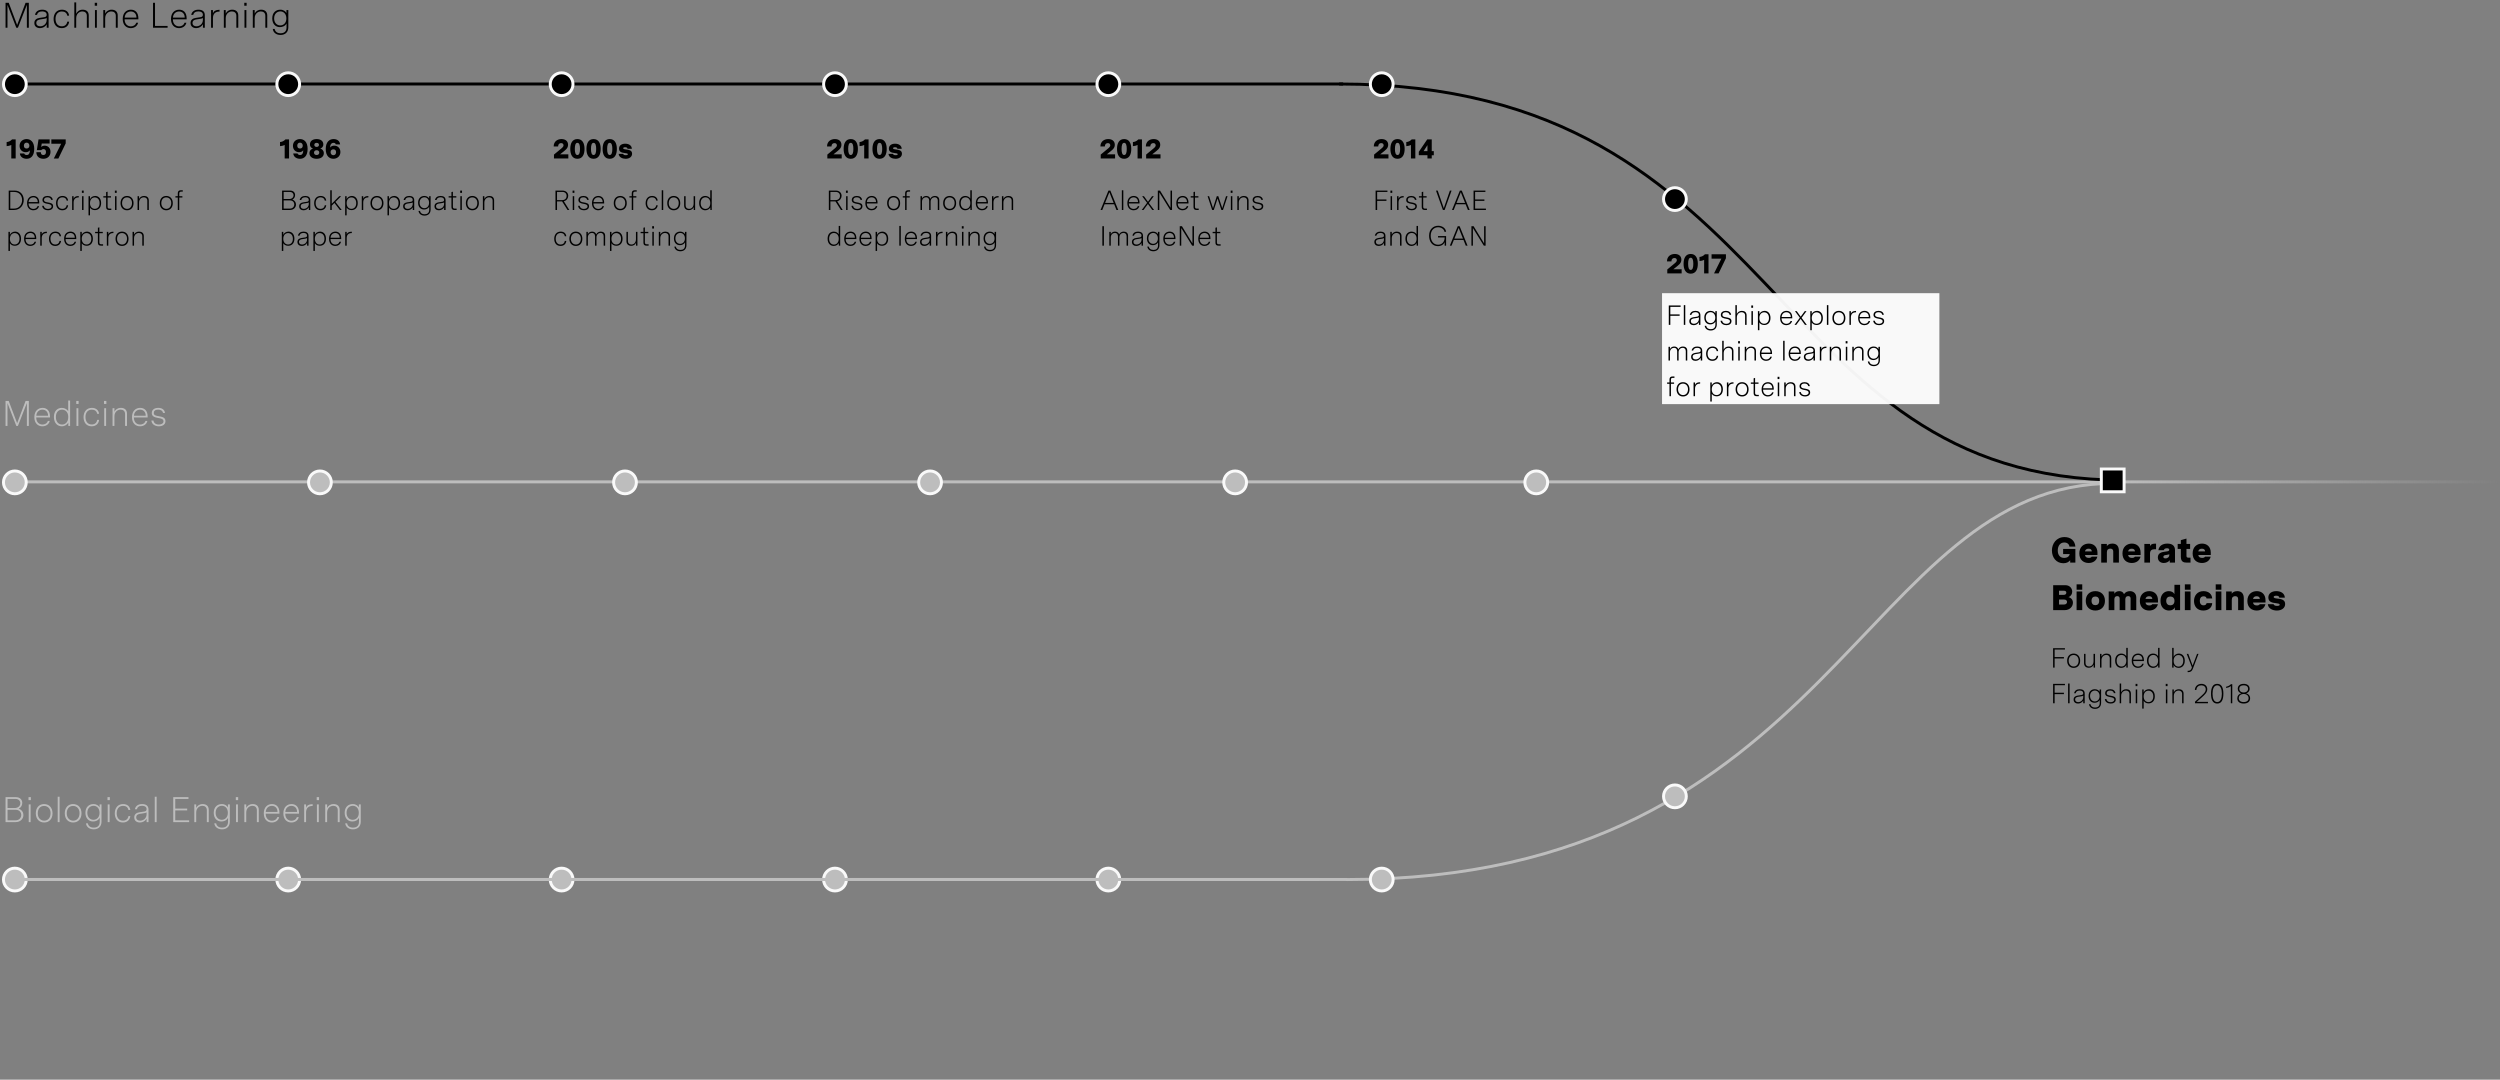 <?xml version="1.0" encoding="UTF-8"?>
<svg xmlns="http://www.w3.org/2000/svg" width="1262" height="545" viewBox="0 0 1262 545" fill="none">
  <rect x="0" y="0" width="1262" height="545" fill="#808080" stroke="none"/>
  <g clip-path="url(#clip0_148_1472)">
    <line x1="8" y1="243.25" x2="1262" y2="243.25" stroke="url(#paint0_linear_148_1472)" stroke-width="1.5"></line>
    <path d="M680 444C926.453 444 939.815 244 1067 244" stroke="#BDBDBD" stroke-width="1.5" stroke-miterlimit="10" stroke-linecap="round"></path>
    <circle r="5.75" transform="matrix(4.37114e-08 1 1 -4.37114e-08 845.5 402)" fill="#BDBDBD" stroke="#F9F9F9" stroke-width="1.5"></circle>
    <path d="M7.5 449.75C10.676 449.75 13.25 447.176 13.25 444C13.25 440.824 10.676 438.25 7.5 438.25C4.324 438.25 1.75 440.824 1.75 444C1.75 447.176 4.324 449.75 7.5 449.75Z" fill="#BDBDBD" stroke="#F9F9F9" stroke-width="1.5"></path>
    <path d="M145.5 449.75C148.676 449.75 151.25 447.176 151.25 444C151.25 440.824 148.676 438.25 145.5 438.25C142.324 438.25 139.75 440.824 139.75 444C139.75 447.176 142.324 449.75 145.5 449.75Z" fill="#BDBDBD" stroke="#F9F9F9" stroke-width="1.5"></path>
    <path d="M283.5 449.75C286.676 449.75 289.25 447.176 289.25 444C289.25 440.824 286.676 438.25 283.5 438.25C280.324 438.25 277.75 440.824 277.75 444C277.75 447.176 280.324 449.75 283.5 449.75Z" fill="#BDBDBD" stroke="#F9F9F9" stroke-width="1.5"></path>
    <path d="M421.5 449.75C424.676 449.75 427.25 447.176 427.25 444C427.25 440.824 424.676 438.25 421.5 438.25C418.324 438.25 415.75 440.824 415.75 444C415.75 447.176 418.324 449.75 421.5 449.75Z" fill="#BDBDBD" stroke="#F9F9F9" stroke-width="1.5"></path>
    <path d="M559.5 449.75C562.676 449.75 565.25 447.176 565.25 444C565.25 440.824 562.676 438.25 559.5 438.25C556.324 438.25 553.75 440.824 553.75 444C553.75 447.176 556.324 449.75 559.5 449.75Z" fill="#BDBDBD" stroke="#F9F9F9" stroke-width="1.5"></path>
    <path d="M697.5 449.75C700.676 449.75 703.25 447.176 703.25 444C703.25 440.824 700.676 438.25 697.5 438.25C694.324 438.25 691.75 440.824 691.75 444C691.75 447.176 694.324 449.75 697.5 449.75Z" fill="#BDBDBD" stroke="#F9F9F9" stroke-width="1.5"></path>
    <line x1="8" y1="443.949" x2="666" y2="443.949" stroke="#BDBDBD" stroke-width="1.5"></line>
    <line x1="8" y1="443.949" x2="680" y2="443.949" stroke="#BDBDBD" stroke-width="1.5"></line>
    <path d="M676 42.4C902.554 42.4 889.192 242.4 1072 242.4" stroke="black" stroke-width="1.5"></path>
    <path d="M8 42.4L678 42.4" stroke="black" stroke-width="1.5"></path>
    <path d="M7.5 48.25C10.676 48.25 13.25 45.676 13.25 42.5C13.25 39.324 10.676 36.75 7.5 36.75C4.324 36.75 1.75 39.324 1.75 42.5C1.75 45.676 4.324 48.25 7.5 48.25Z" fill="black" stroke="#F9F9F9" stroke-width="1.5"></path>
    <path d="M145.5 48.25C148.676 48.25 151.25 45.676 151.25 42.5C151.25 39.324 148.676 36.75 145.5 36.75C142.324 36.75 139.75 39.324 139.75 42.5C139.75 45.676 142.324 48.25 145.5 48.25Z" fill="black" stroke="#F9F9F9" stroke-width="1.5"></path>
    <path d="M283.5 48.25C286.676 48.25 289.25 45.676 289.25 42.5C289.25 39.324 286.676 36.75 283.5 36.75C280.324 36.75 277.75 39.324 277.75 42.5C277.75 45.676 280.324 48.25 283.5 48.25Z" fill="black" stroke="#F9F9F9" stroke-width="1.5"></path>
    <path d="M421.5 48.25C424.676 48.25 427.25 45.676 427.25 42.5C427.25 39.324 424.676 36.75 421.5 36.75C418.324 36.75 415.75 39.324 415.75 42.5C415.75 45.676 418.324 48.25 421.5 48.25Z" fill="black" stroke="#F9F9F9" stroke-width="1.5"></path>
    <path d="M559.5 48.25C562.676 48.25 565.25 45.676 565.25 42.5C565.25 39.324 562.676 36.75 559.5 36.75C556.324 36.75 553.75 39.324 553.75 42.5C553.75 45.676 556.324 48.25 559.5 48.25Z" fill="black" stroke="#F9F9F9" stroke-width="1.5"></path>
    <circle r="5.75" transform="matrix(4.37114e-08 1 1 -4.37114e-08 7.5 243.5)" fill="#BDBDBD" stroke="#F9F9F9" stroke-width="1.5"></circle>
    <circle r="5.75" transform="matrix(4.37114e-08 1 1 -4.37114e-08 161.5 243.5)" fill="#BDBDBD" stroke="#F9F9F9" stroke-width="1.5"></circle>
    <circle r="5.75" transform="matrix(4.37114e-08 1 1 -4.37114e-08 315.5 243.5)" fill="#BDBDBD" stroke="#F9F9F9" stroke-width="1.5"></circle>
    <circle r="5.75" transform="matrix(4.37114e-08 1 1 -4.37114e-08 469.5 243.5)" fill="#BDBDBD" stroke="#F9F9F9" stroke-width="1.5"></circle>
    <circle r="5.75" transform="matrix(4.37114e-08 1 1 -4.37114e-08 623.5 243.5)" fill="#BDBDBD" stroke="#F9F9F9" stroke-width="1.5"></circle>
    <circle r="5.75" transform="matrix(4.37114e-08 1 1 -4.37114e-08 775.5 243.5)" fill="#BDBDBD" stroke="#F9F9F9" stroke-width="1.5"></circle>
    <rect x="0.75" y="0.75" width="11.5" height="11.5" transform="matrix(4.37114e-08 1 1 -4.37114e-08 1060 236)" fill="black" stroke="#F9F9F9" stroke-width="1.5"></rect>
    <path d="M14.554 1.4H12.916L8.65 12.632L4.402 1.4H2.8V14H3.772V2.462L8.218 14H9.046L13.564 2.426V14H14.554V1.4ZM21.296 4.892C19.316 4.892 18.002 5.846 17.66 7.52H18.668C18.902 6.494 19.676 5.756 21.296 5.756C22.718 5.756 23.564 6.368 23.564 7.466C23.564 8.402 22.934 8.582 22.25 8.69L20 9.032C18.452 9.266 17.336 10.004 17.336 11.624C17.336 13.388 18.668 14.198 20.198 14.198C21.584 14.198 22.916 13.46 23.582 12.254V14H24.536V7.664C24.536 5.774 23.294 4.892 21.296 4.892ZM23.564 9.104V10.058C23.564 12.164 21.836 13.28 20.306 13.28C19.298 13.28 18.326 12.812 18.326 11.588C18.326 10.184 19.604 9.914 20.414 9.788L21.872 9.572C22.7 9.446 23.24 9.32 23.564 9.104ZM31.196 13.28C29.036 13.28 28.028 11.606 28.028 9.518C28.028 7.43 29.09 5.792 31.25 5.792C32.69 5.792 33.752 6.53 33.932 7.898H34.886C34.67 5.918 33.176 4.892 31.268 4.892C28.496 4.892 27.056 6.998 27.056 9.572C27.056 12.092 28.388 14.198 31.142 14.198C33.176 14.198 34.67 13.028 34.904 10.94H33.95C33.716 12.488 32.672 13.28 31.196 13.28ZM41.743 4.892C40.087 4.892 39.025 5.756 38.467 6.926V1.202H37.513V14H38.467V9.194C38.467 6.962 39.997 5.774 41.599 5.774C42.823 5.774 43.831 6.476 43.831 7.97V14H44.803V7.826C44.803 5.828 43.489 4.892 41.743 4.892ZM47.828 2.894H49.016V1.4H47.828V2.894ZM47.936 14H48.89V5.072H47.936V14ZM56.368 4.892C54.748 4.892 53.668 5.702 53.092 6.836V5.072H52.138V14H53.092V9.194C53.092 6.962 54.622 5.774 56.224 5.774C57.448 5.774 58.456 6.476 58.456 7.97V14H59.428V7.826C59.428 5.828 58.114 4.892 56.368 4.892ZM69.851 9.752V9.23C69.851 6.242 68.177 4.892 66.089 4.892C63.929 4.892 61.949 6.368 61.949 9.59C61.949 12.758 63.893 14.198 65.999 14.198C67.565 14.198 69.257 13.424 69.725 11.48H68.771C68.375 12.758 67.187 13.316 66.053 13.316C64.451 13.316 62.903 12.2 62.903 9.752H69.851ZM66.035 5.792C67.565 5.792 68.879 6.818 68.879 8.87H62.939C63.065 6.8 64.523 5.792 66.035 5.792ZM84.605 13.1H78.251V1.4H77.243V14H84.605V13.1ZM94.214 9.752V9.23C94.214 6.242 92.54 4.892 90.452 4.892C88.292 4.892 86.312 6.368 86.312 9.59C86.312 12.758 88.256 14.198 90.362 14.198C91.928 14.198 93.62 13.424 94.088 11.48H93.134C92.738 12.758 91.55 13.316 90.416 13.316C88.814 13.316 87.266 12.2 87.266 9.752H94.214ZM90.398 5.792C91.928 5.792 93.242 6.818 93.242 8.87H87.302C87.428 6.8 88.886 5.792 90.398 5.792ZM100.151 4.892C98.171 4.892 96.857 5.846 96.515 7.52H97.523C97.757 6.494 98.531 5.756 100.151 5.756C101.573 5.756 102.419 6.368 102.419 7.466C102.419 8.402 101.789 8.582 101.105 8.69L98.855 9.032C97.307 9.266 96.191 10.004 96.191 11.624C96.191 13.388 97.523 14.198 99.053 14.198C100.439 14.198 101.771 13.46 102.437 12.254V14H103.391V7.664C103.391 5.774 102.149 4.892 100.151 4.892ZM102.419 9.104V10.058C102.419 12.164 100.691 13.28 99.161 13.28C98.153 13.28 97.181 12.812 97.181 11.588C97.181 10.184 98.459 9.914 99.269 9.788L100.727 9.572C101.555 9.446 102.095 9.32 102.419 9.104ZM110.826 4.964H110.502C109.044 4.964 107.838 5.558 107.496 6.818V5.072H106.542V14H107.496V9.158C107.496 7.016 108.63 5.846 110.7 5.846H110.826V4.964ZM117.223 4.892C115.603 4.892 114.523 5.702 113.947 6.836V5.072H112.993V14H113.947V9.194C113.947 6.962 115.477 5.774 117.079 5.774C118.303 5.774 119.311 6.476 119.311 7.97V14H120.283V7.826C120.283 5.828 118.969 4.892 117.223 4.892ZM123.308 2.894H124.496V1.4H123.308V2.894ZM123.416 14H124.37V5.072H123.416V14ZM131.848 4.892C130.228 4.892 129.148 5.702 128.572 6.836V5.072H127.618V14H128.572V9.194C128.572 6.962 130.102 5.774 131.704 5.774C132.928 5.774 133.936 6.476 133.936 7.97V14H134.908V7.826C134.908 5.828 133.594 4.892 131.848 4.892ZM145.547 5.072H144.593V6.584C144.161 5.81 143.207 4.892 141.479 4.892C139.373 4.892 137.429 6.278 137.429 9.302C137.429 12.146 139.157 13.694 141.281 13.694C142.469 13.694 143.945 13.226 144.647 11.804V13.82C144.647 15.98 143.333 16.79 141.641 16.79C139.805 16.79 138.869 15.854 138.653 14.612H137.699C137.933 16.484 139.481 17.654 141.605 17.654C143.873 17.654 145.547 16.322 145.547 13.766V5.072ZM141.479 12.83C139.895 12.83 138.383 11.642 138.383 9.284C138.383 6.854 140.003 5.756 141.533 5.756C143.063 5.756 144.557 6.908 144.557 9.32C144.557 11.876 142.865 12.83 141.479 12.83Z" fill="black"></path>
    <path d="M9.46 408.25C10.648 407.638 11.242 406.486 11.242 405.298C11.242 403.858 10.216 402.4 8.056 402.4H2.8V415H7.858C10.45 415 11.818 413.218 11.818 411.436C11.818 410.14 11.08 408.79 9.46 408.25ZM3.808 407.89V403.3H7.822C9.442 403.3 10.252 404.344 10.252 405.46C10.252 406.648 9.316 407.89 7.426 407.89H3.808ZM7.804 414.1H3.808V408.79H7.948C9.766 408.79 10.72 410.068 10.72 411.4C10.72 412.75 9.766 414.1 7.804 414.1ZM14.394 403.894H15.582V402.4H14.394V403.894ZM14.502 415H15.456V406.072H14.502V415ZM22.268 405.892C19.82 405.892 18.074 407.656 18.074 410.554C18.074 413.47 19.856 415.198 22.304 415.198C24.77 415.198 26.516 413.452 26.516 410.572C26.516 407.656 24.734 405.892 22.268 405.892ZM22.322 414.28C20.522 414.28 19.064 412.858 19.064 410.59C19.064 408.214 20.378 406.828 22.268 406.828C24.032 406.828 25.526 408.142 25.526 410.446C25.526 412.93 24.122 414.28 22.322 414.28ZM30.082 402.202H29.128V415H30.082V402.202ZM36.893 405.892C34.445 405.892 32.699 407.656 32.699 410.554C32.699 413.47 34.481 415.198 36.929 415.198C39.395 415.198 41.141 413.452 41.141 410.572C41.141 407.656 39.359 405.892 36.893 405.892ZM36.947 414.28C35.147 414.28 33.689 412.858 33.689 410.59C33.689 408.214 35.003 406.828 36.893 406.828C38.657 406.828 40.151 408.142 40.151 410.446C40.151 412.93 38.747 414.28 36.947 414.28ZM51.241 406.072H50.287V407.584C49.855 406.81 48.901 405.892 47.173 405.892C45.067 405.892 43.123 407.278 43.123 410.302C43.123 413.146 44.851 414.694 46.975 414.694C48.163 414.694 49.639 414.226 50.341 412.804V414.82C50.341 416.98 49.027 417.79 47.335 417.79C45.499 417.79 44.563 416.854 44.347 415.612H43.393C43.627 417.484 45.175 418.654 47.299 418.654C49.567 418.654 51.241 417.322 51.241 414.766V406.072ZM47.173 413.83C45.589 413.83 44.077 412.642 44.077 410.284C44.077 407.854 45.697 406.756 47.227 406.756C48.757 406.756 50.251 407.908 50.251 410.32C50.251 412.876 48.559 413.83 47.173 413.83ZM54.262 403.894H55.45V402.4H54.262V403.894ZM54.37 415H55.324V406.072H54.37V415ZM62.081 414.28C59.921 414.28 58.913 412.606 58.913 410.518C58.913 408.43 59.975 406.792 62.135 406.792C63.575 406.792 64.637 407.53 64.817 408.898H65.771C65.555 406.918 64.061 405.892 62.153 405.892C59.381 405.892 57.941 407.998 57.941 410.572C57.941 413.092 59.273 415.198 62.027 415.198C64.061 415.198 65.555 414.028 65.789 411.94H64.835C64.601 413.488 63.557 414.28 62.081 414.28ZM71.727 405.892C69.747 405.892 68.433 406.846 68.091 408.52H69.099C69.333 407.494 70.107 406.756 71.727 406.756C73.149 406.756 73.995 407.368 73.995 408.466C73.995 409.402 73.365 409.582 72.681 409.69L70.431 410.032C68.883 410.266 67.767 411.004 67.767 412.624C67.767 414.388 69.099 415.198 70.629 415.198C72.015 415.198 73.347 414.46 74.013 413.254V415H74.967V408.664C74.967 406.774 73.725 405.892 71.727 405.892ZM73.995 410.104V411.058C73.995 413.164 72.267 414.28 70.737 414.28C69.729 414.28 68.757 413.812 68.757 412.588C68.757 411.184 70.035 410.914 70.845 410.788L72.303 410.572C73.131 410.446 73.671 410.32 73.995 410.104ZM79.072 402.202H78.118V415H79.072V402.202ZM95.484 415V414.1H88.464V409.096H94.494V408.178H88.464V403.3H95.142V402.4H87.456V415H95.484ZM102.317 405.892C100.697 405.892 99.617 406.702 99.041 407.836V406.072H98.087V415H99.041V410.194C99.041 407.962 100.571 406.774 102.173 406.774C103.397 406.774 104.405 407.476 104.405 408.97V415H105.377V408.826C105.377 406.828 104.063 405.892 102.317 405.892ZM116.016 406.072H115.062V407.584C114.63 406.81 113.676 405.892 111.948 405.892C109.842 405.892 107.898 407.278 107.898 410.302C107.898 413.146 109.626 414.694 111.75 414.694C112.938 414.694 114.414 414.226 115.116 412.804V414.82C115.116 416.98 113.802 417.79 112.11 417.79C110.274 417.79 109.338 416.854 109.122 415.612H108.168C108.402 417.484 109.95 418.654 112.074 418.654C114.342 418.654 116.016 417.322 116.016 414.766V406.072ZM111.948 413.83C110.364 413.83 108.852 412.642 108.852 410.284C108.852 407.854 110.472 406.756 112.002 406.756C113.532 406.756 115.026 407.908 115.026 410.32C115.026 412.876 113.334 413.83 111.948 413.83ZM119.037 403.894H120.225V402.4H119.037V403.894ZM119.145 415H120.099V406.072H119.145V415ZM127.577 405.892C125.957 405.892 124.877 406.702 124.301 407.836V406.072H123.347V415H124.301V410.194C124.301 407.962 125.831 406.774 127.433 406.774C128.657 406.774 129.665 407.476 129.665 408.97V415H130.637V408.826C130.637 406.828 129.323 405.892 127.577 405.892ZM141.06 410.752V410.23C141.06 407.242 139.386 405.892 137.298 405.892C135.138 405.892 133.158 407.368 133.158 410.59C133.158 413.758 135.102 415.198 137.208 415.198C138.774 415.198 140.466 414.424 140.934 412.48H139.98C139.584 413.758 138.396 414.316 137.262 414.316C135.66 414.316 134.112 413.2 134.112 410.752H141.06ZM137.244 406.792C138.774 406.792 140.088 407.818 140.088 409.87H134.148C134.274 407.8 135.732 406.792 137.244 406.792ZM150.939 410.752V410.23C150.939 407.242 149.265 405.892 147.177 405.892C145.017 405.892 143.037 407.368 143.037 410.59C143.037 413.758 144.981 415.198 147.087 415.198C148.653 415.198 150.345 414.424 150.813 412.48H149.859C149.463 413.758 148.275 414.316 147.141 414.316C145.539 414.316 143.991 413.2 143.991 410.752H150.939ZM147.123 406.792C148.653 406.792 149.967 407.818 149.967 409.87H144.027C144.153 407.8 145.611 406.792 147.123 406.792ZM157.83 405.964H157.506C156.048 405.964 154.842 406.558 154.5 407.818V406.072H153.546V415H154.5V410.158C154.5 408.016 155.634 406.846 157.704 406.846H157.83V405.964ZM159.871 403.894H161.059V402.4H159.871V403.894ZM159.979 415H160.933V406.072H159.979V415ZM168.411 405.892C166.791 405.892 165.711 406.702 165.135 407.836V406.072H164.181V415H165.135V410.194C165.135 407.962 166.665 406.774 168.267 406.774C169.491 406.774 170.499 407.476 170.499 408.97V415H171.471V408.826C171.471 406.828 170.157 405.892 168.411 405.892ZM182.11 406.072H181.156V407.584C180.724 406.81 179.77 405.892 178.042 405.892C175.936 405.892 173.992 407.278 173.992 410.302C173.992 413.146 175.72 414.694 177.844 414.694C179.032 414.694 180.508 414.226 181.21 412.804V414.82C181.21 416.98 179.896 417.79 178.204 417.79C176.368 417.79 175.432 416.854 175.216 415.612H174.262C174.496 417.484 176.044 418.654 178.168 418.654C180.436 418.654 182.11 417.322 182.11 414.766V406.072ZM178.042 413.83C176.458 413.83 174.946 412.642 174.946 410.284C174.946 407.854 176.566 406.756 178.096 406.756C179.626 406.756 181.12 407.908 181.12 410.32C181.12 412.876 179.428 413.83 178.042 413.83Z" fill="#BDBDBD"></path>
    <path d="M14.554 202.4H12.916L8.65 213.632L4.402 202.4H2.8V215H3.772V203.462L8.218 215H9.046L13.564 203.426V215H14.554V202.4ZM25.238 210.752V210.23C25.238 207.242 23.564 205.892 21.476 205.892C19.316 205.892 17.336 207.368 17.336 210.59C17.336 213.758 19.28 215.198 21.386 215.198C22.952 215.198 24.644 214.424 25.112 212.48H24.158C23.762 213.758 22.574 214.316 21.44 214.316C19.838 214.316 18.29 213.2 18.29 210.752H25.238ZM21.422 206.792C22.952 206.792 24.266 207.818 24.266 209.87H18.326C18.452 207.8 19.91 206.792 21.422 206.792ZM35.387 202.202H34.433V207.638C33.947 206.702 32.723 205.892 31.193 205.892C29.249 205.892 27.215 207.224 27.215 210.5C27.215 213.794 29.249 215.198 31.193 215.198C32.813 215.198 34.019 214.226 34.487 213.308V215H35.387V202.202ZM31.337 214.316C29.771 214.316 28.205 213.164 28.205 210.518C28.205 207.854 29.753 206.792 31.319 206.792C32.831 206.792 34.451 207.818 34.451 210.518C34.451 213.218 32.849 214.316 31.337 214.316ZM38.494 203.894H39.682V202.4H38.494V203.894ZM38.602 215H39.556V206.072H38.602V215ZM46.314 214.28C44.154 214.28 43.146 212.606 43.146 210.518C43.146 208.43 44.208 206.792 46.368 206.792C47.808 206.792 48.87 207.53 49.05 208.898H50.004C49.788 206.918 48.294 205.892 46.386 205.892C43.614 205.892 42.174 207.998 42.174 210.572C42.174 213.092 43.506 215.198 46.26 215.198C48.294 215.198 49.788 214.028 50.022 211.94H49.068C48.834 213.488 47.79 214.28 46.314 214.28ZM52.504 203.894H53.692V202.4H52.504V203.894ZM52.612 215H53.566V206.072H52.612V215ZM61.043 205.892C59.423 205.892 58.343 206.702 57.767 207.836V206.072H56.813V215H57.767V210.194C57.767 207.962 59.297 206.774 60.899 206.774C62.123 206.774 63.131 207.476 63.131 208.97V215H64.103V208.826C64.103 206.828 62.789 205.892 61.043 205.892ZM74.527 210.752V210.23C74.527 207.242 72.853 205.892 70.765 205.892C68.605 205.892 66.625 207.368 66.625 210.59C66.625 213.758 68.569 215.198 70.675 215.198C72.241 215.198 73.933 214.424 74.401 212.48H73.447C73.051 213.758 71.863 214.316 70.729 214.316C69.127 214.316 67.579 213.2 67.579 210.752H74.527ZM70.711 206.792C72.241 206.792 73.555 207.818 73.555 209.87H67.615C67.741 207.8 69.199 206.792 70.711 206.792ZM80.14 210.104C78.718 209.87 77.62 209.654 77.62 208.448C77.62 207.458 78.376 206.774 79.816 206.774C81.058 206.774 82.102 207.296 82.282 208.448H83.29C83.092 206.864 81.814 205.892 79.906 205.892C78.16 205.892 76.612 206.702 76.612 208.502C76.612 210.338 78.232 210.698 80.086 211.04C81.292 211.256 82.534 211.508 82.534 212.678C82.534 213.812 81.346 214.316 80.14 214.316C78.916 214.316 77.692 213.794 77.458 212.3H76.414C76.594 214.226 78.34 215.198 80.23 215.198C81.94 215.198 83.524 214.388 83.524 212.57C83.524 210.734 81.922 210.41 80.14 210.104Z" fill="#BDBDBD"></path>
    <path d="M697.5 48.25C700.676 48.25 703.25 45.676 703.25 42.5C703.25 39.324 700.676 36.75 697.5 36.75C694.324 36.75 691.75 39.324 691.75 42.5C691.75 45.676 694.324 48.25 697.5 48.25Z" fill="black" stroke="#F9F9F9" stroke-width="1.5"></path>
    <path d="M845.5 106.25C848.676 106.25 851.25 103.676 851.25 100.5C851.25 97.324 848.676 94.75 845.5 94.75C842.324 94.75 839.75 97.324 839.75 100.5C839.75 103.676 842.324 106.25 845.5 106.25Z" fill="black" stroke="#F9F9F9" stroke-width="1.5"></path>
    <path d="M7.326 96.2H4.4V106H7.06C10.378 106 11.988 103.396 11.988 100.918C11.988 98.496 10.434 96.2 7.326 96.2ZM7.102 105.3H5.184V96.9H7.228C9.86 96.9 11.162 98.888 11.162 100.974C11.162 103.102 9.818 105.3 7.102 105.3ZM19.814 102.696V102.29C19.814 99.966 18.512 98.916 16.888 98.916C15.208 98.916 13.668 100.064 13.668 102.57C13.668 105.034 15.18 106.154 16.818 106.154C18.036 106.154 19.352 105.552 19.716 104.04H18.974C18.666 105.034 17.742 105.468 16.86 105.468C15.614 105.468 14.41 104.6 14.41 102.696H19.814ZM16.846 99.616C18.036 99.616 19.058 100.414 19.058 102.01H14.438C14.536 100.4 15.67 99.616 16.846 99.616ZM24.18 102.192C23.074 102.01 22.22 101.842 22.22 100.904C22.22 100.134 22.808 99.602 23.928 99.602C24.894 99.602 25.706 100.008 25.846 100.904H26.63C26.476 99.672 25.482 98.916 23.998 98.916C22.64 98.916 21.436 99.546 21.436 100.946C21.436 102.374 22.696 102.654 24.138 102.92C25.076 103.088 26.042 103.284 26.042 104.194C26.042 105.076 25.118 105.468 24.18 105.468C23.228 105.468 22.276 105.062 22.094 103.9H21.282C21.422 105.398 22.78 106.154 24.25 106.154C25.58 106.154 26.812 105.524 26.812 104.11C26.812 102.682 25.566 102.43 24.18 102.192ZM31.504 105.44C29.824 105.44 29.04 104.138 29.04 102.514C29.04 100.89 29.866 99.616 31.546 99.616C32.666 99.616 33.492 100.19 33.632 101.254H34.374C34.206 99.714 33.044 98.916 31.56 98.916C29.404 98.916 28.284 100.554 28.284 102.556C28.284 104.516 29.32 106.154 31.462 106.154C33.044 106.154 34.206 105.244 34.388 103.62H33.646C33.464 104.824 32.652 105.44 31.504 105.44ZM39.748 98.972H39.496C38.362 98.972 37.424 99.434 37.158 100.414V99.056H36.416V106H37.158V102.234C37.158 100.568 38.04 99.658 39.65 99.658H39.748V98.972ZM41.336 97.362H42.26V96.2H41.336V97.362ZM41.42 106H42.162V99.056H41.42V106ZM48.048 98.916C46.816 98.916 45.752 99.658 45.43 100.582V99.056H44.688V108.688H45.43V104.768C45.822 105.44 46.606 106.07 47.88 106.07C49.532 106.07 51.044 105.02 51.044 102.5C51.044 99.98 49.518 98.916 48.048 98.916ZM47.852 105.426C46.662 105.426 45.43 104.586 45.43 102.542C45.43 100.484 46.676 99.658 47.866 99.658C49.07 99.658 50.274 100.512 50.274 102.542C50.274 104.572 49.056 105.426 47.852 105.426ZM56.191 105.314H55.309C54.553 105.314 54.315 105.02 54.315 104.32V99.728H56.037V99.056H54.315V96.76L53.573 96.97V99.056H52.159V99.728H53.573V104.348C53.573 105.79 54.301 106 55.127 106H56.191V105.314ZM57.988 97.362H58.912V96.2H57.988V97.362ZM58.072 106H58.814V99.056H58.072V106ZM64.112 98.916C62.208 98.916 60.85 100.288 60.85 102.542C60.85 104.81 62.236 106.154 64.14 106.154C66.058 106.154 67.416 104.796 67.416 102.556C67.416 100.288 66.03 98.916 64.112 98.916ZM64.154 105.44C62.754 105.44 61.62 104.334 61.62 102.57C61.62 100.722 62.642 99.644 64.112 99.644C65.484 99.644 66.646 100.666 66.646 102.458C66.646 104.39 65.554 105.44 64.154 105.44ZM72.737 98.916C71.478 98.916 70.638 99.546 70.189 100.428V99.056H69.448V106H70.189V102.262C70.189 100.526 71.379 99.602 72.626 99.602C73.578 99.602 74.362 100.148 74.362 101.31V106H75.118V101.198C75.118 99.644 74.096 98.916 72.737 98.916ZM83.923 98.916C82.019 98.916 80.661 100.288 80.661 102.542C80.661 104.81 82.047 106.154 83.951 106.154C85.869 106.154 87.227 104.796 87.227 102.556C87.227 100.288 85.841 98.916 83.923 98.916ZM83.965 105.44C82.565 105.44 81.431 104.334 81.431 102.57C81.431 100.722 82.453 99.644 83.923 99.644C85.295 99.644 86.457 100.666 86.457 102.458C86.457 104.39 85.365 105.44 83.965 105.44ZM92.254 96.732V96.046H91.302C90.476 96.046 89.748 96.312 89.748 97.754V99.056H88.558V99.728H89.748V106H90.49V99.728H92.072V99.056H90.49V97.726C90.49 97.026 90.728 96.732 91.484 96.732H92.254ZM7.62 116.916C6.388 116.916 5.324 117.658 5.002 118.582V117.056H4.26V126.688H5.002V122.768C5.394 123.44 6.178 124.07 7.452 124.07C9.104 124.07 10.616 123.02 10.616 120.5C10.616 117.98 9.09 116.916 7.62 116.916ZM7.424 123.426C6.234 123.426 5.002 122.586 5.002 120.542C5.002 118.484 6.248 117.658 7.438 117.658C8.642 117.658 9.846 118.512 9.846 120.542C9.846 122.572 8.628 123.426 7.424 123.426ZM18.297 120.696V120.29C18.297 117.966 16.995 116.916 15.371 116.916C13.691 116.916 12.151 118.064 12.151 120.57C12.151 123.034 13.663 124.154 15.301 124.154C16.519 124.154 17.835 123.552 18.199 122.04H17.457C17.149 123.034 16.225 123.468 15.343 123.468C14.097 123.468 12.893 122.6 12.893 120.696H18.297ZM15.329 117.616C16.519 117.616 17.541 118.414 17.541 120.01H12.921C13.019 118.4 14.153 117.616 15.329 117.616ZM23.657 116.972H23.404C22.27 116.972 21.332 117.434 21.067 118.414V117.056H20.325V124H21.067V120.234C21.067 118.568 21.948 117.658 23.558 117.658H23.657V116.972ZM27.935 123.44C26.255 123.44 25.471 122.138 25.471 120.514C25.471 118.89 26.297 117.616 27.977 117.616C29.097 117.616 29.923 118.19 30.063 119.254H30.805C30.637 117.714 29.475 116.916 27.991 116.916C25.835 116.916 24.715 118.554 24.715 120.556C24.715 122.516 25.751 124.154 27.893 124.154C29.475 124.154 30.637 123.244 30.819 121.62H30.077C29.895 122.824 29.083 123.44 27.935 123.44ZM38.504 120.696V120.29C38.504 117.966 37.202 116.916 35.578 116.916C33.898 116.916 32.358 118.064 32.358 120.57C32.358 123.034 33.87 124.154 35.508 124.154C36.726 124.154 38.042 123.552 38.406 122.04H37.664C37.356 123.034 36.432 123.468 35.55 123.468C34.304 123.468 33.1 122.6 33.1 120.696H38.504ZM35.536 117.616C36.726 117.616 37.748 118.414 37.748 120.01H33.128C33.226 118.4 34.36 117.616 35.536 117.616ZM43.892 116.916C42.66 116.916 41.596 117.658 41.273 118.582V117.056H40.532V126.688H41.273V122.768C41.666 123.44 42.45 124.07 43.724 124.07C45.376 124.07 46.888 123.02 46.888 120.5C46.888 117.98 45.361 116.916 43.892 116.916ZM43.696 123.426C42.505 123.426 41.273 122.586 41.273 120.542C41.273 118.484 42.52 117.658 43.709 117.658C44.913 117.658 46.117 118.512 46.117 120.542C46.117 122.572 44.9 123.426 43.696 123.426ZM52.034 123.314H51.152C50.396 123.314 50.158 123.02 50.158 122.32V117.728H51.88V117.056H50.158V114.76L49.416 114.97V117.056H48.002V117.728H49.416V122.348C49.416 123.79 50.144 124 50.97 124H52.034V123.314ZM57.262 116.972H57.01C55.876 116.972 54.938 117.434 54.672 118.414V117.056H53.93V124H54.672V120.234C54.672 118.568 55.554 117.658 57.164 117.658H57.262V116.972ZM61.583 116.916C59.679 116.916 58.321 118.288 58.321 120.542C58.321 122.81 59.707 124.154 61.611 124.154C63.529 124.154 64.887 122.796 64.887 120.556C64.887 118.288 63.501 116.916 61.583 116.916ZM61.625 123.44C60.225 123.44 59.091 122.334 59.091 120.57C59.091 118.722 60.113 117.644 61.583 117.644C62.955 117.644 64.117 118.666 64.117 120.458C64.117 122.39 63.025 123.44 61.625 123.44ZM70.208 116.916C68.948 116.916 68.108 117.546 67.66 118.428V117.056H66.918V124H67.66V120.262C67.66 118.526 68.85 117.602 70.096 117.602C71.048 117.602 71.832 118.148 71.832 119.31V124H72.588V119.198C72.588 117.644 71.566 116.916 70.208 116.916Z" fill="black"></path>
    <path d="M147.58 100.75C148.504 100.274 148.966 99.378 148.966 98.454C148.966 97.334 148.168 96.2 146.488 96.2H142.4V106H146.334C148.35 106 149.414 104.614 149.414 103.228C149.414 102.22 148.84 101.17 147.58 100.75ZM143.184 100.47V96.9H146.306C147.566 96.9 148.196 97.712 148.196 98.58C148.196 99.504 147.468 100.47 145.998 100.47H143.184ZM146.292 105.3H143.184V101.17H146.404C147.818 101.17 148.56 102.164 148.56 103.2C148.56 104.25 147.818 105.3 146.292 105.3ZM154.106 98.916C152.566 98.916 151.544 99.658 151.278 100.96H152.062C152.244 100.162 152.846 99.588 154.106 99.588C155.212 99.588 155.87 100.064 155.87 100.918C155.87 101.646 155.38 101.786 154.848 101.87L153.098 102.136C151.894 102.318 151.026 102.892 151.026 104.152C151.026 105.524 152.062 106.154 153.252 106.154C154.33 106.154 155.366 105.58 155.884 104.642V106H156.626V101.072C156.626 99.602 155.66 98.916 154.106 98.916ZM155.87 102.192V102.934C155.87 104.572 154.526 105.44 153.336 105.44C152.552 105.44 151.796 105.076 151.796 104.124C151.796 103.032 152.79 102.822 153.42 102.724L154.554 102.556C155.198 102.458 155.618 102.36 155.87 102.192ZM161.806 105.44C160.126 105.44 159.342 104.138 159.342 102.514C159.342 100.89 160.168 99.616 161.848 99.616C162.968 99.616 163.794 100.19 163.934 101.254H164.676C164.508 99.714 163.346 98.916 161.862 98.916C159.706 98.916 158.586 100.554 158.586 102.556C158.586 104.516 159.622 106.154 161.764 106.154C163.346 106.154 164.508 105.244 164.69 103.62H163.948C163.766 104.824 162.954 105.44 161.806 105.44ZM172.487 106L169.323 101.94L172.193 99.056H171.227L167.461 102.878V96.046H166.719V106H167.461V103.816L168.819 102.444L171.563 106H172.487ZM177.599 98.916C176.367 98.916 175.303 99.658 174.981 100.582V99.056H174.239V108.688H174.981V104.768C175.373 105.44 176.157 106.07 177.431 106.07C179.083 106.07 180.595 105.02 180.595 102.5C180.595 99.98 179.069 98.916 177.599 98.916ZM177.403 105.426C176.213 105.426 174.981 104.586 174.981 102.542C174.981 100.484 176.227 99.658 177.417 99.658C178.621 99.658 179.825 100.512 179.825 102.542C179.825 104.572 178.607 105.426 177.403 105.426ZM185.951 98.972H185.699C184.565 98.972 183.627 99.434 183.361 100.414V99.056H182.619V106H183.361V102.234C183.361 100.568 184.243 99.658 185.853 99.658H185.951V98.972ZM190.272 98.916C188.368 98.916 187.01 100.288 187.01 102.542C187.01 104.81 188.396 106.154 190.3 106.154C192.218 106.154 193.576 104.796 193.576 102.556C193.576 100.288 192.19 98.916 190.272 98.916ZM190.314 105.44C188.914 105.44 187.78 104.334 187.78 102.57C187.78 100.722 188.802 99.644 190.272 99.644C191.644 99.644 192.806 100.666 192.806 102.458C192.806 104.39 191.714 105.44 190.314 105.44ZM198.968 98.916C197.736 98.916 196.672 99.658 196.35 100.582V99.056H195.608V108.688H196.35V104.768C196.742 105.44 197.526 106.07 198.8 106.07C200.452 106.07 201.964 105.02 201.964 102.5C201.964 99.98 200.438 98.916 198.968 98.916ZM198.772 105.426C197.582 105.426 196.35 104.586 196.35 102.542C196.35 100.484 197.596 99.658 198.786 99.658C199.99 99.658 201.194 100.512 201.194 102.542C201.194 104.572 199.976 105.426 198.772 105.426ZM206.579 98.916C205.039 98.916 204.017 99.658 203.751 100.96H204.535C204.717 100.162 205.319 99.588 206.579 99.588C207.685 99.588 208.343 100.064 208.343 100.918C208.343 101.646 207.853 101.786 207.321 101.87L205.571 102.136C204.367 102.318 203.499 102.892 203.499 104.152C203.499 105.524 204.535 106.154 205.725 106.154C206.803 106.154 207.839 105.58 208.357 104.642V106H209.099V101.072C209.099 99.602 208.133 98.916 206.579 98.916ZM208.343 102.192V102.934C208.343 104.572 206.999 105.44 205.809 105.44C205.025 105.44 204.269 105.076 204.269 104.124C204.269 103.032 205.263 102.822 205.893 102.724L207.027 102.556C207.671 102.458 208.091 102.36 208.343 102.192ZM217.373 99.056H216.631V100.232C216.295 99.63 215.553 98.916 214.209 98.916C212.571 98.916 211.059 99.994 211.059 102.346C211.059 104.558 212.403 105.762 214.055 105.762C214.979 105.762 216.127 105.398 216.673 104.292V105.86C216.673 107.54 215.651 108.17 214.335 108.17C212.907 108.17 212.179 107.442 212.011 106.476H211.269C211.451 107.932 212.655 108.842 214.307 108.842C216.071 108.842 217.373 107.806 217.373 105.818V99.056ZM214.209 105.09C212.977 105.09 211.801 104.166 211.801 102.332C211.801 100.442 213.061 99.588 214.251 99.588C215.441 99.588 216.603 100.484 216.603 102.36C216.603 104.348 215.287 105.09 214.209 105.09ZM222.411 98.916C220.871 98.916 219.849 99.658 219.583 100.96H220.367C220.549 100.162 221.151 99.588 222.411 99.588C223.517 99.588 224.175 100.064 224.175 100.918C224.175 101.646 223.685 101.786 223.153 101.87L221.403 102.136C220.199 102.318 219.331 102.892 219.331 104.152C219.331 105.524 220.367 106.154 221.557 106.154C222.635 106.154 223.671 105.58 224.189 104.642V106H224.931V101.072C224.931 99.602 223.965 98.916 222.411 98.916ZM224.175 102.192V102.934C224.175 104.572 222.831 105.44 221.641 105.44C220.857 105.44 220.101 105.076 220.101 104.124C220.101 103.032 221.095 102.822 221.725 102.724L222.859 102.556C223.503 102.458 223.923 102.36 224.175 102.192ZM230.503 105.314H229.621C228.865 105.314 228.627 105.02 228.627 104.32V99.728H230.349V99.056H228.627V96.76L227.885 96.97V99.056H226.471V99.728H227.885V104.348C227.885 105.79 228.613 106 229.439 106H230.503V105.314ZM232.301 97.362H233.225V96.2H232.301V97.362ZM232.385 106H233.127V99.056H232.385V106ZM238.425 98.916C236.521 98.916 235.163 100.288 235.163 102.542C235.163 104.81 236.549 106.154 238.453 106.154C240.371 106.154 241.729 104.796 241.729 102.556C241.729 100.288 240.343 98.916 238.425 98.916ZM238.467 105.44C237.067 105.44 235.933 104.334 235.933 102.57C235.933 100.722 236.955 99.644 238.425 99.644C239.797 99.644 240.959 100.666 240.959 102.458C240.959 104.39 239.867 105.44 238.467 105.44ZM247.05 98.916C245.79 98.916 244.95 99.546 244.502 100.428V99.056H243.76V106H244.502V102.262C244.502 100.526 245.692 99.602 246.938 99.602C247.89 99.602 248.674 100.148 248.674 101.31V106H249.43V101.198C249.43 99.644 248.408 98.916 247.05 98.916ZM145.62 116.916C144.388 116.916 143.324 117.658 143.002 118.582V117.056H142.26V126.688H143.002V122.768C143.394 123.44 144.178 124.07 145.452 124.07C147.104 124.07 148.616 123.02 148.616 120.5C148.616 117.98 147.09 116.916 145.62 116.916ZM145.424 123.426C144.234 123.426 143.002 122.586 143.002 120.542C143.002 118.484 144.248 117.658 145.438 117.658C146.642 117.658 147.846 118.512 147.846 120.542C147.846 122.572 146.628 123.426 145.424 123.426ZM153.231 116.916C151.691 116.916 150.669 117.658 150.403 118.96H151.187C151.369 118.162 151.971 117.588 153.231 117.588C154.337 117.588 154.995 118.064 154.995 118.918C154.995 119.646 154.505 119.786 153.973 119.87L152.223 120.136C151.019 120.318 150.151 120.892 150.151 122.152C150.151 123.524 151.187 124.154 152.377 124.154C153.455 124.154 154.491 123.58 155.009 122.642V124H155.751V119.072C155.751 117.602 154.785 116.916 153.231 116.916ZM154.995 120.192V120.934C154.995 122.572 153.651 123.44 152.461 123.44C151.677 123.44 150.921 123.076 150.921 122.124C150.921 121.032 151.915 120.822 152.545 120.724L153.679 120.556C154.323 120.458 154.743 120.36 154.995 120.192ZM161.561 116.916C160.329 116.916 159.265 117.658 158.943 118.582V117.056H158.201V126.688H158.943V122.768C159.335 123.44 160.119 124.07 161.393 124.07C163.045 124.07 164.557 123.02 164.557 120.5C164.557 117.98 163.031 116.916 161.561 116.916ZM161.365 123.426C160.175 123.426 158.943 122.586 158.943 120.542C158.943 118.484 160.189 117.658 161.379 117.658C162.583 117.658 163.787 118.512 163.787 120.542C163.787 122.572 162.569 123.426 161.365 123.426ZM172.238 120.696V120.29C172.238 117.966 170.936 116.916 169.312 116.916C167.632 116.916 166.092 118.064 166.092 120.57C166.092 123.034 167.604 124.154 169.242 124.154C170.46 124.154 171.776 123.552 172.14 122.04H171.398C171.09 123.034 170.166 123.468 169.284 123.468C168.038 123.468 166.834 122.6 166.834 120.696H172.238ZM169.27 117.616C170.46 117.616 171.482 118.414 171.482 120.01H166.862C166.96 118.4 168.094 117.616 169.27 117.616ZM177.598 116.972H177.346C176.212 116.972 175.274 117.434 175.008 118.414V117.056H174.266V124H175.008V120.234C175.008 118.568 175.89 117.658 177.5 117.658H177.598V116.972Z" fill="black"></path>
    <path d="M287.386 106L284.628 101.59C286.084 101.24 286.84 100.05 286.84 98.846C286.84 97.474 285.86 96.2 283.872 96.2H280.4V106H281.184V101.674H283.746L286.49 106H287.386ZM281.184 96.872H283.9C285.342 96.872 286.042 97.852 286.042 98.902C286.042 100.008 285.286 101.016 283.83 101.016H281.184V96.872ZM289.035 97.362H289.959V96.2H289.035V97.362ZM289.119 106H289.861V99.056H289.119V106ZM294.725 102.192C293.619 102.01 292.765 101.842 292.765 100.904C292.765 100.134 293.353 99.602 294.473 99.602C295.439 99.602 296.251 100.008 296.391 100.904H297.175C297.021 99.672 296.027 98.916 294.543 98.916C293.185 98.916 291.981 99.546 291.981 100.946C291.981 102.374 293.241 102.654 294.683 102.92C295.621 103.088 296.587 103.284 296.587 104.194C296.587 105.076 295.663 105.468 294.725 105.468C293.773 105.468 292.821 105.062 292.639 103.9H291.827C291.967 105.398 293.325 106.154 294.795 106.154C296.125 106.154 297.357 105.524 297.357 104.11C297.357 102.682 296.111 102.43 294.725 102.192ZM304.975 102.696V102.29C304.975 99.966 303.673 98.916 302.049 98.916C300.369 98.916 298.829 100.064 298.829 102.57C298.829 105.034 300.341 106.154 301.979 106.154C303.197 106.154 304.513 105.552 304.877 104.04H304.135C303.827 105.034 302.903 105.468 302.021 105.468C300.775 105.468 299.571 104.6 299.571 102.696H304.975ZM302.007 99.616C303.197 99.616 304.219 100.414 304.219 102.01H299.599C299.697 100.4 300.831 99.616 302.007 99.616ZM313.083 98.916C311.179 98.916 309.821 100.288 309.821 102.542C309.821 104.81 311.207 106.154 313.111 106.154C315.029 106.154 316.387 104.796 316.387 102.556C316.387 100.288 315.001 98.916 313.083 98.916ZM313.125 105.44C311.725 105.44 310.591 104.334 310.591 102.57C310.591 100.722 311.613 99.644 313.083 99.644C314.455 99.644 315.617 100.666 315.617 102.458C315.617 104.39 314.525 105.44 313.125 105.44ZM321.414 96.732V96.046H320.462C319.636 96.046 318.908 96.312 318.908 97.754V99.056H317.718V99.728H318.908V106H319.65V99.728H321.232V99.056H319.65V97.726C319.65 97.026 319.888 96.732 320.644 96.732H321.414ZM329.133 105.44C327.453 105.44 326.669 104.138 326.669 102.514C326.669 100.89 327.495 99.616 329.175 99.616C330.295 99.616 331.121 100.19 331.261 101.254H332.003C331.835 99.714 330.673 98.916 329.189 98.916C327.033 98.916 325.913 100.554 325.913 102.556C325.913 104.516 326.949 106.154 329.091 106.154C330.673 106.154 331.835 105.244 332.017 103.62H331.275C331.093 104.824 330.281 105.44 329.133 105.44ZM334.787 96.046H334.045V106H334.787V96.046ZM340.085 98.916C338.181 98.916 336.823 100.288 336.823 102.542C336.823 104.81 338.209 106.154 340.113 106.154C342.031 106.154 343.389 104.796 343.389 102.556C343.389 100.288 342.003 98.916 340.085 98.916ZM340.127 105.44C338.727 105.44 337.593 104.334 337.593 102.57C337.593 100.722 338.615 99.644 340.085 99.644C341.457 99.644 342.619 100.666 342.619 102.458C342.619 104.39 341.527 105.44 340.127 105.44ZM350.894 106V99.056H350.152V102.752C350.152 104.544 349.046 105.44 347.856 105.44C346.806 105.44 346.092 104.824 346.092 103.676V99.056H345.35V103.718C345.35 105.328 346.414 106.084 347.772 106.084C348.836 106.084 349.718 105.552 350.194 104.572V106H350.894ZM359.284 96.046H358.542V100.274C358.164 99.546 357.212 98.916 356.022 98.916C354.51 98.916 352.928 99.952 352.928 102.5C352.928 105.062 354.51 106.154 356.022 106.154C357.282 106.154 358.22 105.398 358.584 104.684V106H359.284V96.046ZM356.134 105.468C354.916 105.468 353.698 104.572 353.698 102.514C353.698 100.442 354.902 99.616 356.12 99.616C357.296 99.616 358.556 100.414 358.556 102.514C358.556 104.614 357.31 105.468 356.134 105.468ZM282.99 123.44C281.31 123.44 280.526 122.138 280.526 120.514C280.526 118.89 281.352 117.616 283.032 117.616C284.152 117.616 284.978 118.19 285.118 119.254H285.86C285.692 117.714 284.53 116.916 283.046 116.916C280.89 116.916 279.77 118.554 279.77 120.556C279.77 122.516 280.806 124.154 282.948 124.154C284.53 124.154 285.692 123.244 285.874 121.62H285.132C284.95 122.824 284.138 123.44 282.99 123.44ZM290.675 116.916C288.771 116.916 287.413 118.288 287.413 120.542C287.413 122.81 288.799 124.154 290.703 124.154C292.621 124.154 293.979 122.796 293.979 120.556C293.979 118.288 292.593 116.916 290.675 116.916ZM290.717 123.44C289.317 123.44 288.183 122.334 288.183 120.57C288.183 118.722 289.205 117.644 290.675 117.644C292.047 117.644 293.209 118.666 293.209 120.458C293.209 122.39 292.117 123.44 290.717 123.44ZM305.474 118.932C305.474 117.588 304.48 116.916 303.304 116.916C302.338 116.916 301.358 117.378 300.966 118.344C300.7 117.378 299.832 116.916 298.894 116.916C297.928 116.916 297.116 117.392 296.752 118.232V117.056H296.01V124H296.752V119.814C296.752 118.344 297.816 117.574 298.838 117.574C299.692 117.574 300.378 118.12 300.378 119.24V124H301.106V119.814C301.106 118.358 302.156 117.574 303.178 117.574C304.004 117.574 304.732 118.092 304.732 119.24V124H305.474V118.932ZM311.278 116.916C310.046 116.916 308.982 117.658 308.66 118.582V117.056H307.918V126.688H308.66V122.768C309.052 123.44 309.836 124.07 311.11 124.07C312.762 124.07 314.274 123.02 314.274 120.5C314.274 117.98 312.748 116.916 311.278 116.916ZM311.082 123.426C309.892 123.426 308.66 122.586 308.66 120.542C308.66 118.484 309.906 117.658 311.096 117.658C312.3 117.658 313.504 118.512 313.504 120.542C313.504 122.572 312.286 123.426 311.082 123.426ZM321.773 124V117.056H321.031V120.752C321.031 122.544 319.925 123.44 318.735 123.44C317.685 123.44 316.971 122.824 316.971 121.676V117.056H316.229V121.718C316.229 123.328 317.293 124.084 318.651 124.084C319.715 124.084 320.597 123.552 321.073 122.572V124H321.773ZM327.419 123.314H326.537C325.781 123.314 325.543 123.02 325.543 122.32V117.728H327.265V117.056H325.543V114.76L324.801 114.97V117.056H323.387V117.728H324.801V122.348C324.801 123.79 325.529 124 326.355 124H327.419V123.314ZM329.217 115.362H330.141V114.2H329.217V115.362ZM329.301 124H330.043V117.056H329.301V124ZM335.859 116.916C334.599 116.916 333.759 117.546 333.311 118.428V117.056H332.569V124H333.311V120.262C333.311 118.526 334.501 117.602 335.747 117.602C336.699 117.602 337.483 118.148 337.483 119.31V124H338.239V119.198C338.239 117.644 337.217 116.916 335.859 116.916ZM346.514 117.056H345.772V118.232C345.436 117.63 344.694 116.916 343.35 116.916C341.712 116.916 340.2 117.994 340.2 120.346C340.2 122.558 341.544 123.762 343.196 123.762C344.12 123.762 345.268 123.398 345.814 122.292V123.86C345.814 125.54 344.792 126.17 343.476 126.17C342.048 126.17 341.32 125.442 341.152 124.476H340.41C340.592 125.932 341.796 126.842 343.448 126.842C345.212 126.842 346.514 125.806 346.514 123.818V117.056ZM343.35 123.09C342.118 123.09 340.942 122.166 340.942 120.332C340.942 118.442 342.202 117.588 343.392 117.588C344.582 117.588 345.744 118.484 345.744 120.36C345.744 122.348 344.428 123.09 343.35 123.09Z" fill="black"></path>
    <path d="M425.386 106L422.628 101.59C424.084 101.24 424.84 100.05 424.84 98.846C424.84 97.474 423.86 96.2 421.872 96.2H418.4V106H419.184V101.674H421.746L424.49 106H425.386ZM419.184 96.872H421.9C423.342 96.872 424.042 97.852 424.042 98.902C424.042 100.008 423.286 101.016 421.83 101.016H419.184V96.872ZM427.035 97.362H427.959V96.2H427.035V97.362ZM427.119 106H427.861V99.056H427.119V106ZM432.725 102.192C431.619 102.01 430.765 101.842 430.765 100.904C430.765 100.134 431.353 99.602 432.473 99.602C433.439 99.602 434.251 100.008 434.391 100.904H435.175C435.021 99.672 434.027 98.916 432.543 98.916C431.185 98.916 429.981 99.546 429.981 100.946C429.981 102.374 431.241 102.654 432.683 102.92C433.621 103.088 434.587 103.284 434.587 104.194C434.587 105.076 433.663 105.468 432.725 105.468C431.773 105.468 430.821 105.062 430.639 103.9H429.827C429.967 105.398 431.325 106.154 432.795 106.154C434.125 106.154 435.357 105.524 435.357 104.11C435.357 102.682 434.111 102.43 432.725 102.192ZM442.975 102.696V102.29C442.975 99.966 441.673 98.916 440.049 98.916C438.369 98.916 436.829 100.064 436.829 102.57C436.829 105.034 438.341 106.154 439.979 106.154C441.197 106.154 442.513 105.552 442.877 104.04H442.135C441.827 105.034 440.903 105.468 440.021 105.468C438.775 105.468 437.571 104.6 437.571 102.696H442.975ZM440.007 99.616C441.197 99.616 442.219 100.414 442.219 102.01H437.599C437.697 100.4 438.831 99.616 440.007 99.616ZM451.083 98.916C449.179 98.916 447.821 100.288 447.821 102.542C447.821 104.81 449.207 106.154 451.111 106.154C453.029 106.154 454.387 104.796 454.387 102.556C454.387 100.288 453.001 98.916 451.083 98.916ZM451.125 105.44C449.725 105.44 448.591 104.334 448.591 102.57C448.591 100.722 449.613 99.644 451.083 99.644C452.455 99.644 453.617 100.666 453.617 102.458C453.617 104.39 452.525 105.44 451.125 105.44ZM459.414 96.732V96.046H458.462C457.636 96.046 456.908 96.312 456.908 97.754V99.056H455.718V99.728H456.908V106H457.65V99.728H459.232V99.056H457.65V97.726C457.65 97.026 457.888 96.732 458.644 96.732H459.414ZM474.14 100.932C474.14 99.588 473.146 98.916 471.97 98.916C471.004 98.916 470.024 99.378 469.632 100.344C469.366 99.378 468.498 98.916 467.56 98.916C466.594 98.916 465.782 99.392 465.418 100.232V99.056H464.676V106H465.418V101.814C465.418 100.344 466.482 99.574 467.504 99.574C468.358 99.574 469.044 100.12 469.044 101.24V106H469.772V101.814C469.772 100.358 470.822 99.574 471.844 99.574C472.67 99.574 473.398 100.092 473.398 101.24V106H474.14V100.932ZM479.356 98.916C477.452 98.916 476.094 100.288 476.094 102.542C476.094 104.81 477.48 106.154 479.384 106.154C481.302 106.154 482.66 104.796 482.66 102.556C482.66 100.288 481.274 98.916 479.356 98.916ZM479.398 105.44C477.998 105.44 476.864 104.334 476.864 102.57C476.864 100.722 477.886 99.644 479.356 99.644C480.728 99.644 481.89 100.666 481.89 102.458C481.89 104.39 480.798 105.44 479.398 105.44ZM490.558 96.046H489.816V100.274C489.438 99.546 488.486 98.916 487.296 98.916C485.784 98.916 484.202 99.952 484.202 102.5C484.202 105.062 485.784 106.154 487.296 106.154C488.556 106.154 489.494 105.398 489.858 104.684V106H490.558V96.046ZM487.408 105.468C486.19 105.468 484.972 104.572 484.972 102.514C484.972 100.442 486.176 99.616 487.394 99.616C488.57 99.616 489.83 100.414 489.83 102.514C489.83 104.614 488.584 105.468 487.408 105.468ZM498.729 102.696V102.29C498.729 99.966 497.427 98.916 495.803 98.916C494.123 98.916 492.583 100.064 492.583 102.57C492.583 105.034 494.095 106.154 495.733 106.154C496.951 106.154 498.267 105.552 498.631 104.04H497.889C497.581 105.034 496.657 105.468 495.775 105.468C494.529 105.468 493.325 104.6 493.325 102.696H498.729ZM495.761 99.616C496.951 99.616 497.973 100.414 497.973 102.01H493.353C493.451 100.4 494.585 99.616 495.761 99.616ZM504.088 98.972H503.836C502.702 98.972 501.764 99.434 501.498 100.414V99.056H500.756V106H501.498V102.234C501.498 100.568 502.38 99.658 503.99 99.658H504.088V98.972ZM509.064 98.916C507.804 98.916 506.964 99.546 506.516 100.428V99.056H505.774V106H506.516V102.262C506.516 100.526 507.706 99.602 508.952 99.602C509.904 99.602 510.688 100.148 510.688 101.31V106H511.444V101.198C511.444 99.644 510.422 98.916 509.064 98.916ZM424.126 114.046H423.384V118.274C423.006 117.546 422.054 116.916 420.864 116.916C419.352 116.916 417.77 117.952 417.77 120.5C417.77 123.062 419.352 124.154 420.864 124.154C422.124 124.154 423.062 123.398 423.426 122.684V124H424.126V114.046ZM420.976 123.468C419.758 123.468 418.54 122.572 418.54 120.514C418.54 118.442 419.744 117.616 420.962 117.616C422.138 117.616 423.398 118.414 423.398 120.514C423.398 122.614 422.152 123.468 420.976 123.468ZM432.297 120.696V120.29C432.297 117.966 430.995 116.916 429.371 116.916C427.691 116.916 426.151 118.064 426.151 120.57C426.151 123.034 427.663 124.154 429.301 124.154C430.519 124.154 431.835 123.552 432.199 122.04H431.457C431.149 123.034 430.225 123.468 429.343 123.468C428.097 123.468 426.893 122.6 426.893 120.696H432.297ZM429.329 117.616C430.519 117.616 431.541 118.414 431.541 120.01H426.921C427.019 118.4 428.153 117.616 429.329 117.616ZM439.98 120.696V120.29C439.98 117.966 438.678 116.916 437.054 116.916C435.374 116.916 433.834 118.064 433.834 120.57C433.834 123.034 435.346 124.154 436.984 124.154C438.202 124.154 439.518 123.552 439.882 122.04H439.14C438.832 123.034 437.908 123.468 437.026 123.468C435.78 123.468 434.576 122.6 434.576 120.696H439.98ZM437.012 117.616C438.202 117.616 439.224 118.414 439.224 120.01H434.604C434.702 118.4 435.836 117.616 437.012 117.616ZM445.368 116.916C444.136 116.916 443.072 117.658 442.75 118.582V117.056H442.008V126.688H442.75V122.768C443.142 123.44 443.926 124.07 445.2 124.07C446.852 124.07 448.364 123.02 448.364 120.5C448.364 117.98 446.838 116.916 445.368 116.916ZM445.172 123.426C443.982 123.426 442.75 122.586 442.75 120.542C442.75 118.484 443.996 117.658 445.186 117.658C446.39 117.658 447.594 118.512 447.594 120.542C447.594 122.572 446.376 123.426 445.172 123.426ZM454.713 114.046H453.971V124H454.713V114.046ZM462.895 120.696V120.29C462.895 117.966 461.593 116.916 459.969 116.916C458.289 116.916 456.749 118.064 456.749 120.57C456.749 123.034 458.261 124.154 459.899 124.154C461.117 124.154 462.433 123.552 462.797 122.04H462.055C461.747 123.034 460.823 123.468 459.941 123.468C458.695 123.468 457.491 122.6 457.491 120.696H462.895ZM459.927 117.616C461.117 117.616 462.139 118.414 462.139 120.01H457.519C457.617 118.4 458.751 117.616 459.927 117.616ZM467.512 116.916C465.972 116.916 464.95 117.658 464.684 118.96H465.468C465.65 118.162 466.252 117.588 467.512 117.588C468.618 117.588 469.276 118.064 469.276 118.918C469.276 119.646 468.786 119.786 468.254 119.87L466.504 120.136C465.3 120.318 464.432 120.892 464.432 122.152C464.432 123.524 465.468 124.154 466.658 124.154C467.736 124.154 468.772 123.58 469.29 122.642V124H470.032V119.072C470.032 117.602 469.066 116.916 467.512 116.916ZM469.276 120.192V120.934C469.276 122.572 467.932 123.44 466.742 123.44C465.958 123.44 465.202 123.076 465.202 122.124C465.202 121.032 466.196 120.822 466.826 120.724L467.96 120.556C468.604 120.458 469.024 120.36 469.276 120.192ZM475.815 116.972H475.563C474.429 116.972 473.491 117.434 473.225 118.414V117.056H472.483V124H473.225V120.234C473.225 118.568 474.107 117.658 475.717 117.658H475.815V116.972ZM480.79 116.916C479.53 116.916 478.69 117.546 478.242 118.428V117.056H477.5V124H478.242V120.262C478.242 118.526 479.432 117.602 480.678 117.602C481.63 117.602 482.414 118.148 482.414 119.31V124H483.17V119.198C483.17 117.644 482.148 116.916 480.79 116.916ZM485.523 115.362H486.447V114.2H485.523V115.362ZM485.607 124H486.349V117.056H485.607V124ZM492.165 116.916C490.905 116.916 490.065 117.546 489.617 118.428V117.056H488.875V124H489.617V120.262C489.617 118.526 490.807 117.602 492.053 117.602C493.005 117.602 493.789 118.148 493.789 119.31V124H494.545V119.198C494.545 117.644 493.523 116.916 492.165 116.916ZM502.82 117.056H502.078V118.232C501.742 117.63 501 116.916 499.656 116.916C498.018 116.916 496.506 117.994 496.506 120.346C496.506 122.558 497.85 123.762 499.502 123.762C500.426 123.762 501.574 123.398 502.12 122.292V123.86C502.12 125.54 501.098 126.17 499.782 126.17C498.354 126.17 497.626 125.442 497.458 124.476H496.716C496.898 125.932 498.102 126.842 499.754 126.842C501.518 126.842 502.82 125.806 502.82 123.818V117.056ZM499.656 123.09C498.424 123.09 497.248 122.166 497.248 120.332C497.248 118.442 498.508 117.588 499.698 117.588C500.888 117.588 502.05 118.484 502.05 120.36C502.05 122.348 500.734 123.09 499.656 123.09Z" fill="black"></path>
    <path d="M563.596 106H564.492L560.502 96.2H559.55L555.56 106H556.428L557.576 103.13H562.448L563.596 106ZM557.856 102.43L560.012 97.026L562.168 102.43H557.856ZM567.051 96.046H566.309V106H567.051V96.046ZM575.232 102.696V102.29C575.232 99.966 573.93 98.916 572.306 98.916C570.626 98.916 569.086 100.064 569.086 102.57C569.086 105.034 570.598 106.154 572.236 106.154C573.454 106.154 574.77 105.552 575.134 104.04H574.392C574.084 105.034 573.16 105.468 572.278 105.468C571.032 105.468 569.828 104.6 569.828 102.696H575.232ZM572.264 99.616C573.454 99.616 574.476 100.414 574.476 102.01H569.856C569.954 100.4 571.088 99.616 572.264 99.616ZM577.249 106L579.461 102.962L581.659 106H582.583L579.937 102.444L582.429 99.056H581.547L579.503 101.87L577.473 99.056H576.563L579.055 102.388L576.353 106H577.249ZM591.636 96.2H590.88V104.88L585.574 96.2H584.468V106H585.224V97.124L590.726 106H591.636V96.2ZM599.951 102.696V102.29C599.951 99.966 598.649 98.916 597.025 98.916C595.345 98.916 593.805 100.064 593.805 102.57C593.805 105.034 595.317 106.154 596.955 106.154C598.173 106.154 599.489 105.552 599.853 104.04H599.111C598.803 105.034 597.879 105.468 596.997 105.468C595.751 105.468 594.547 104.6 594.547 102.696H599.951ZM596.983 99.616C598.173 99.616 599.195 100.414 599.195 102.01H594.575C594.673 100.4 595.807 99.616 596.983 99.616ZM605.101 105.314H604.219C603.463 105.314 603.225 105.02 603.225 104.32V99.728H604.947V99.056H603.225V96.76L602.483 96.97V99.056H601.069V99.728H602.483V104.348C602.483 105.79 603.211 106 604.037 106H605.101V105.314ZM619.668 99.056H618.898L616.994 105.076L615.006 99.056H614.236L612.332 105.076L610.358 99.056H609.602L611.898 106H612.71L614.628 100.204L616.56 106H617.372L619.668 99.056ZM621.254 97.362H622.178V96.2H621.254V97.362ZM621.338 106H622.08V99.056H621.338V106ZM627.896 98.916C626.636 98.916 625.796 99.546 625.348 100.428V99.056H624.606V106H625.348V102.262C625.348 100.526 626.538 99.602 627.784 99.602C628.736 99.602 629.52 100.148 629.52 101.31V106H630.276V101.198C630.276 99.644 629.254 98.916 627.896 98.916ZM635.065 102.192C633.959 102.01 633.105 101.842 633.105 100.904C633.105 100.134 633.693 99.602 634.813 99.602C635.779 99.602 636.591 100.008 636.731 100.904H637.515C637.361 99.672 636.367 98.916 634.883 98.916C633.525 98.916 632.321 99.546 632.321 100.946C632.321 102.374 633.581 102.654 635.023 102.92C635.961 103.088 636.927 103.284 636.927 104.194C636.927 105.076 636.003 105.468 635.065 105.468C634.113 105.468 633.161 105.062 632.979 103.9H632.167C632.307 105.398 633.665 106.154 635.135 106.154C636.465 106.154 637.697 105.524 637.697 104.11C637.697 102.682 636.451 102.43 635.065 102.192ZM557.254 114.2H556.47V124H557.254V114.2ZM569.443 118.932C569.443 117.588 568.449 116.916 567.273 116.916C566.307 116.916 565.327 117.378 564.935 118.344C564.669 117.378 563.801 116.916 562.863 116.916C561.897 116.916 561.085 117.392 560.721 118.232V117.056H559.979V124H560.721V119.814C560.721 118.344 561.785 117.574 562.807 117.574C563.661 117.574 564.347 118.12 564.347 119.24V124H565.075V119.814C565.075 118.358 566.125 117.574 567.147 117.574C567.973 117.574 568.701 118.092 568.701 119.24V124H569.443V118.932ZM574.477 116.916C572.937 116.916 571.915 117.658 571.649 118.96H572.433C572.615 118.162 573.217 117.588 574.477 117.588C575.583 117.588 576.241 118.064 576.241 118.918C576.241 119.646 575.751 119.786 575.219 119.87L573.469 120.136C572.265 120.318 571.397 120.892 571.397 122.152C571.397 123.524 572.433 124.154 573.623 124.154C574.701 124.154 575.737 123.58 576.255 122.642V124H576.997V119.072C576.997 117.602 576.031 116.916 574.477 116.916ZM576.241 120.192V120.934C576.241 122.572 574.897 123.44 573.707 123.44C572.923 123.44 572.167 123.076 572.167 122.124C572.167 121.032 573.161 120.822 573.791 120.724L574.925 120.556C575.569 120.458 575.989 120.36 576.241 120.192ZM585.272 117.056H584.53V118.232C584.194 117.63 583.452 116.916 582.108 116.916C580.47 116.916 578.958 117.994 578.958 120.346C578.958 122.558 580.302 123.762 581.954 123.762C582.878 123.762 584.026 123.398 584.572 122.292V123.86C584.572 125.54 583.55 126.17 582.234 126.17C580.806 126.17 580.078 125.442 579.91 124.476H579.168C579.35 125.932 580.554 126.842 582.206 126.842C583.97 126.842 585.272 125.806 585.272 123.818V117.056ZM582.108 123.09C580.876 123.09 579.7 122.166 579.7 120.332C579.7 118.442 580.96 117.588 582.15 117.588C583.34 117.588 584.502 118.484 584.502 120.36C584.502 122.348 583.186 123.09 582.108 123.09ZM593.375 120.696V120.29C593.375 117.966 592.073 116.916 590.449 116.916C588.769 116.916 587.229 118.064 587.229 120.57C587.229 123.034 588.741 124.154 590.379 124.154C591.597 124.154 592.913 123.552 593.277 122.04H592.535C592.227 123.034 591.303 123.468 590.421 123.468C589.175 123.468 587.971 122.6 587.971 120.696H593.375ZM590.407 117.616C591.597 117.616 592.619 118.414 592.619 120.01H587.999C588.097 118.4 589.231 117.616 590.407 117.616ZM602.711 114.2H601.955V122.88L596.649 114.2H595.543V124H596.299V115.124L601.801 124H602.711V114.2ZM611.025 120.696V120.29C611.025 117.966 609.723 116.916 608.099 116.916C606.419 116.916 604.879 118.064 604.879 120.57C604.879 123.034 606.391 124.154 608.029 124.154C609.247 124.154 610.563 123.552 610.927 122.04H610.185C609.877 123.034 608.953 123.468 608.071 123.468C606.825 123.468 605.621 122.6 605.621 120.696H611.025ZM608.057 117.616C609.247 117.616 610.269 118.414 610.269 120.01H605.649C605.747 118.4 606.881 117.616 608.057 117.616ZM616.175 123.314H615.293C614.537 123.314 614.299 123.02 614.299 122.32V117.728H616.021V117.056H614.299V114.76L613.557 114.97V117.056H612.143V117.728H613.557V122.348C613.557 123.79 614.285 124 615.111 124H616.175V123.314Z" fill="black"></path>
    <path d="M695.184 101.408H699.874V100.694H695.184V96.9H700.378V96.2H694.4V106H695.184V101.408ZM701.887 97.362H702.811V96.2H701.887V97.362ZM701.971 106H702.713V99.056H701.971V106ZM708.571 98.972H708.319C707.185 98.972 706.247 99.434 705.981 100.414V99.056H705.239V106H705.981V102.234C705.981 100.568 706.863 99.658 708.473 99.658H708.571V98.972ZM712.594 102.192C711.488 102.01 710.634 101.842 710.634 100.904C710.634 100.134 711.222 99.602 712.342 99.602C713.308 99.602 714.12 100.008 714.26 100.904H715.044C714.89 99.672 713.896 98.916 712.412 98.916C711.054 98.916 709.85 99.546 709.85 100.946C709.85 102.374 711.11 102.654 712.552 102.92C713.49 103.088 714.456 103.284 714.456 104.194C714.456 105.076 713.532 105.468 712.594 105.468C711.642 105.468 710.69 105.062 710.508 103.9H709.696C709.836 105.398 711.194 106.154 712.664 106.154C713.994 106.154 715.226 105.524 715.226 104.11C715.226 102.682 713.98 102.43 712.594 102.192ZM720.31 105.314H719.428C718.672 105.314 718.434 105.02 718.434 104.32V99.728H720.156V99.056H718.434V96.76L717.692 96.97V99.056H716.278V99.728H717.692V104.348C717.692 105.79 718.42 106 719.246 106H720.31V105.314ZM731.909 96.2L728.829 105.118L725.749 96.2H724.881L728.381 106H729.249L732.749 96.2H731.909ZM740.998 106H741.894L737.904 96.2H736.952L732.962 106H733.83L734.978 103.13H739.85L740.998 106ZM735.258 102.43L737.414 97.026L739.57 102.43H735.258ZM750.095 106V105.3H744.635V101.408H749.325V100.694H744.635V96.9H749.829V96.2H743.851V106H750.095ZM696.85 116.916C695.31 116.916 694.288 117.658 694.022 118.96H694.806C694.988 118.162 695.59 117.588 696.85 117.588C697.956 117.588 698.614 118.064 698.614 118.918C698.614 119.646 698.124 119.786 697.592 119.87L695.842 120.136C694.638 120.318 693.77 120.892 693.77 122.152C693.77 123.524 694.806 124.154 695.996 124.154C697.074 124.154 698.11 123.58 698.628 122.642V124H699.37V119.072C699.37 117.602 698.404 116.916 696.85 116.916ZM698.614 120.192V120.934C698.614 122.572 697.27 123.44 696.08 123.44C695.296 123.44 694.54 123.076 694.54 122.124C694.54 121.032 695.534 120.822 696.164 120.724L697.298 120.556C697.942 120.458 698.362 120.36 698.614 120.192ZM705.111 116.916C703.851 116.916 703.011 117.546 702.563 118.428V117.056H701.821V124H702.563V120.262C702.563 118.526 703.753 117.602 704.999 117.602C705.951 117.602 706.735 118.148 706.735 119.31V124H707.491V119.198C707.491 117.644 706.469 116.916 705.111 116.916ZM715.808 114.046H715.066V118.274C714.688 117.546 713.736 116.916 712.546 116.916C711.034 116.916 709.452 117.952 709.452 120.5C709.452 123.062 711.034 124.154 712.546 124.154C713.806 124.154 714.744 123.398 715.108 122.684V124H715.808V114.046ZM712.658 123.468C711.44 123.468 710.222 122.572 710.222 120.514C710.222 118.442 711.426 117.616 712.644 117.616C713.82 117.616 715.08 118.414 715.08 120.514C715.08 122.614 713.834 123.468 712.658 123.468ZM725.912 119.856H729.258C729.258 122.068 727.984 123.538 725.94 123.538C723.49 123.538 722.216 121.466 722.216 119.016C722.216 116.034 724.092 114.718 725.968 114.718C727.48 114.718 728.964 115.572 729.16 117H729.986C729.776 115.068 727.9 113.962 725.982 113.962C723.686 113.962 721.404 115.572 721.404 119.016C721.404 121.816 722.916 124.252 725.828 124.252C727.536 124.252 728.768 123.412 729.272 122.222V124H729.986V119.156H725.912V119.856ZM739.918 124H740.814L736.824 114.2H735.872L731.882 124H732.75L733.898 121.13H738.77L739.918 124ZM734.178 120.43L736.334 115.026L738.49 120.43H734.178ZM749.939 114.2H749.183V122.88L743.877 114.2H742.771V124H743.527V115.124L749.029 124H749.939V114.2Z" fill="black"></path>
    <path d="M7.914 70.368H6.094C5.24 71.292 4.26 71.628 3.35 71.712V73.77C3.966 73.742 4.876 73.588 5.702 73.168V80H7.914V70.368ZM12.227 77.466H10.029C10.211 79.37 11.877 80.154 13.445 80.154C15.531 80.154 17.281 78.74 17.281 75.142C17.281 71.418 15.265 70.2 13.431 70.2C11.555 70.2 9.875 71.474 9.875 73.616C9.875 75.52 11.205 76.836 12.997 76.836C13.851 76.836 14.565 76.542 15.083 75.856C15.083 77.34 14.607 78.25 13.473 78.25C12.787 78.25 12.297 77.914 12.227 77.466ZM13.431 72.006C14.243 72.006 14.831 72.608 14.831 73.546C14.831 74.47 14.243 74.974 13.431 74.974C12.577 74.974 12.059 74.47 12.059 73.546C12.059 72.608 12.577 72.006 13.431 72.006ZM22.555 73.532C21.967 73.532 21.295 73.686 20.791 74.218L21.071 72.468H25.061V70.368H19.447L18.607 75.8H20.791C21.071 75.45 21.463 75.254 21.925 75.254C22.639 75.254 23.213 75.702 23.213 76.696C23.213 77.816 22.653 78.25 21.855 78.25C20.973 78.25 20.623 77.704 20.623 76.836H18.355C18.355 79.104 20.035 80.154 21.883 80.154C24.039 80.154 25.495 78.726 25.495 76.654C25.495 74.624 24.109 73.532 22.555 73.532ZM33.168 70.368H25.916V72.566H30.872L27.162 80.014H29.472L33.168 72.356V70.368Z" fill="black"></path>
    <path d="M145.914 70.368H144.094C143.24 71.292 142.26 71.628 141.35 71.712V73.77C141.966 73.742 142.876 73.588 143.702 73.168V80H145.914V70.368ZM150.227 77.466H148.029C148.211 79.37 149.877 80.154 151.445 80.154C153.531 80.154 155.281 78.74 155.281 75.142C155.281 71.418 153.265 70.2 151.431 70.2C149.555 70.2 147.875 71.474 147.875 73.616C147.875 75.52 149.205 76.836 150.997 76.836C151.851 76.836 152.565 76.542 153.083 75.856C153.083 77.34 152.607 78.25 151.473 78.25C150.787 78.25 150.297 77.914 150.227 77.466ZM151.431 72.006C152.243 72.006 152.831 72.608 152.831 73.546C152.831 74.47 152.243 74.974 151.431 74.974C150.577 74.974 150.059 74.47 150.059 73.546C150.059 72.608 150.577 72.006 151.431 72.006ZM161.647 75.002C162.249 74.82 163.215 74.26 163.215 72.902C163.215 71.054 161.689 70.2 159.841 70.2C157.993 70.2 156.467 71.054 156.467 72.902C156.467 74.26 157.433 74.82 158.035 75.002C157.153 75.17 156.215 75.982 156.215 77.34C156.215 79.146 157.769 80.154 159.841 80.154C161.913 80.154 163.467 79.146 163.467 77.34C163.467 75.982 162.529 75.17 161.647 75.002ZM159.841 72.104C160.695 72.104 161.017 72.622 161.017 73.14C161.017 73.728 160.583 74.162 159.841 74.162C159.099 74.162 158.665 73.728 158.665 73.14C158.665 72.622 158.987 72.104 159.841 72.104ZM159.827 78.25C158.931 78.25 158.511 77.718 158.511 77.046C158.511 76.346 158.987 75.828 159.841 75.828C160.695 75.828 161.171 76.346 161.171 77.046C161.171 77.718 160.723 78.25 159.827 78.25ZM169.485 72.888H171.683C171.501 70.984 169.975 70.2 168.407 70.2C166.321 70.2 164.431 71.614 164.431 75.212C164.431 78.936 166.447 80.154 168.281 80.154C170.157 80.154 171.837 78.88 171.837 76.738C171.837 74.834 170.507 73.518 168.715 73.518C167.861 73.518 167.147 73.812 166.629 74.498C166.629 73.014 167.245 72.104 168.379 72.104C169.065 72.104 169.415 72.44 169.485 72.888ZM168.281 78.348C167.469 78.348 166.881 77.746 166.881 76.808C166.881 75.884 167.469 75.38 168.281 75.38C169.135 75.38 169.653 75.884 169.653 76.808C169.653 77.746 169.135 78.348 168.281 78.348Z" fill="black"></path>
    <path d="M286.896 77.914H282.724L283.648 77.172C285.244 75.884 286.756 74.96 286.756 73.112C286.756 71.18 285.328 70.2 283.452 70.2C281.338 70.2 279.49 71.446 279.49 73.952H281.73C281.73 72.72 282.458 72.244 283.256 72.244C284.012 72.244 284.46 72.664 284.46 73.364C284.46 74.26 283.522 74.82 281.646 76.374L279.644 78.026V80H286.896V77.914ZM291.469 70.2C288.935 70.2 287.871 72.314 287.871 75.17C287.871 78.026 288.935 80.154 291.469 80.154C294.003 80.154 295.067 78.026 295.067 75.17C295.067 72.314 294.003 70.2 291.469 70.2ZM291.469 78.25C290.489 78.25 290.167 76.976 290.167 75.17C290.167 73.364 290.489 72.104 291.469 72.104C292.449 72.104 292.785 73.364 292.785 75.17C292.785 76.976 292.449 78.25 291.469 78.25ZM299.631 70.2C297.097 70.2 296.033 72.314 296.033 75.17C296.033 78.026 297.097 80.154 299.631 80.154C302.165 80.154 303.229 78.026 303.229 75.17C303.229 72.314 302.165 70.2 299.631 70.2ZM299.631 78.25C298.651 78.25 298.329 76.976 298.329 75.17C298.329 73.364 298.651 72.104 299.631 72.104C300.611 72.104 300.947 73.364 300.947 75.17C300.947 76.976 300.611 78.25 299.631 78.25ZM307.793 70.2C305.259 70.2 304.195 72.314 304.195 75.17C304.195 78.026 305.259 80.154 307.793 80.154C310.327 80.154 311.391 78.026 311.391 75.17C311.391 72.314 310.327 70.2 307.793 70.2ZM307.793 78.25C306.813 78.25 306.491 76.976 306.491 75.17C306.491 73.364 306.813 72.104 307.793 72.104C308.773 72.104 309.109 73.364 309.109 75.17C309.109 76.976 308.773 78.25 307.793 78.25ZM319.077 77.592C319.077 75.814 317.383 75.618 316.081 75.464C315.255 75.366 314.583 75.282 314.583 74.834C314.583 74.54 314.905 74.33 315.591 74.33C316.235 74.33 316.725 74.512 316.781 75.1H318.965C318.881 73.308 317.299 72.538 315.605 72.538C313.869 72.538 312.483 73.378 312.483 75.03C312.483 76.892 314.163 77.102 315.493 77.27C316.291 77.368 316.935 77.452 316.935 77.872C316.935 78.166 316.613 78.334 315.913 78.334C315.143 78.334 314.723 78.138 314.541 77.676H312.287C312.455 79.426 314.219 80.154 315.829 80.154C317.649 80.154 319.077 79.216 319.077 77.592Z" fill="black"></path>
    <path d="M424.896 77.914H420.724L421.648 77.172C423.244 75.884 424.756 74.96 424.756 73.112C424.756 71.18 423.328 70.2 421.452 70.2C419.338 70.2 417.49 71.446 417.49 73.952H419.73C419.73 72.72 420.458 72.244 421.256 72.244C422.012 72.244 422.46 72.664 422.46 73.364C422.46 74.26 421.522 74.82 419.646 76.374L417.644 78.026V80H424.896V77.914ZM429.469 70.2C426.935 70.2 425.871 72.314 425.871 75.17C425.871 78.026 426.935 80.154 429.469 80.154C432.003 80.154 433.067 78.026 433.067 75.17C433.067 72.314 432.003 70.2 429.469 70.2ZM429.469 78.25C428.489 78.25 428.167 76.976 428.167 75.17C428.167 73.364 428.489 72.104 429.469 72.104C430.449 72.104 430.785 73.364 430.785 75.17C430.785 76.976 430.449 78.25 429.469 78.25ZM438.457 70.368H436.637C435.783 71.292 434.803 71.628 433.893 71.712V73.77C434.509 73.742 435.419 73.588 436.245 73.168V80H438.457V70.368ZM444.016 70.2C441.482 70.2 440.418 72.314 440.418 75.17C440.418 78.026 441.482 80.154 444.016 80.154C446.55 80.154 447.614 78.026 447.614 75.17C447.614 72.314 446.55 70.2 444.016 70.2ZM444.016 78.25C443.036 78.25 442.714 76.976 442.714 75.17C442.714 73.364 443.036 72.104 444.016 72.104C444.996 72.104 445.332 73.364 445.332 75.17C445.332 76.976 444.996 78.25 444.016 78.25ZM455.3 77.592C455.3 75.814 453.606 75.618 452.304 75.464C451.478 75.366 450.806 75.282 450.806 74.834C450.806 74.54 451.128 74.33 451.814 74.33C452.458 74.33 452.948 74.512 453.004 75.1H455.188C455.104 73.308 453.522 72.538 451.828 72.538C450.092 72.538 448.706 73.378 448.706 75.03C448.706 76.892 450.386 77.102 451.716 77.27C452.514 77.368 453.158 77.452 453.158 77.872C453.158 78.166 452.836 78.334 452.136 78.334C451.366 78.334 450.946 78.138 450.764 77.676H448.51C448.678 79.426 450.442 80.154 452.052 80.154C453.872 80.154 455.3 79.216 455.3 77.592Z" fill="black"></path>
    <path d="M562.896 77.914H558.724L559.648 77.172C561.244 75.884 562.756 74.96 562.756 73.112C562.756 71.18 561.328 70.2 559.452 70.2C557.338 70.2 555.49 71.446 555.49 73.952H557.73C557.73 72.72 558.458 72.244 559.256 72.244C560.012 72.244 560.46 72.664 560.46 73.364C560.46 74.26 559.522 74.82 557.646 76.374L555.644 78.026V80H562.896V77.914ZM567.469 70.2C564.935 70.2 563.871 72.314 563.871 75.17C563.871 78.026 564.935 80.154 567.469 80.154C570.003 80.154 571.067 78.026 571.067 75.17C571.067 72.314 570.003 70.2 567.469 70.2ZM567.469 78.25C566.489 78.25 566.167 76.976 566.167 75.17C566.167 73.364 566.489 72.104 567.469 72.104C568.449 72.104 568.785 73.364 568.785 75.17C568.785 76.976 568.449 78.25 567.469 78.25ZM576.457 70.368H574.637C573.783 71.292 572.803 71.628 571.893 71.712V73.77C572.509 73.742 573.419 73.588 574.245 73.168V80H576.457V70.368ZM585.824 77.914H581.652L582.576 77.172C584.172 75.884 585.684 74.96 585.684 73.112C585.684 71.18 584.256 70.2 582.38 70.2C580.266 70.2 578.418 71.446 578.418 73.952H580.658C580.658 72.72 581.386 72.244 582.184 72.244C582.94 72.244 583.388 72.664 583.388 73.364C583.388 74.26 582.45 74.82 580.574 76.374L578.572 78.026V80H585.824V77.914Z" fill="black"></path>
    <path d="M700.896 77.914H696.724L697.648 77.172C699.244 75.884 700.756 74.96 700.756 73.112C700.756 71.18 699.328 70.2 697.452 70.2C695.338 70.2 693.49 71.446 693.49 73.952H695.73C695.73 72.72 696.458 72.244 697.256 72.244C698.012 72.244 698.46 72.664 698.46 73.364C698.46 74.26 697.522 74.82 695.646 76.374L693.644 78.026V80H700.896V77.914ZM705.469 70.2C702.935 70.2 701.871 72.314 701.871 75.17C701.871 78.026 702.935 80.154 705.469 80.154C708.003 80.154 709.067 78.026 709.067 75.17C709.067 72.314 708.003 70.2 705.469 70.2ZM705.469 78.25C704.489 78.25 704.167 76.976 704.167 75.17C704.167 73.364 704.489 72.104 705.469 72.104C706.449 72.104 706.785 73.364 706.785 75.17C706.785 76.976 706.449 78.25 705.469 78.25ZM714.457 70.368H712.637C711.783 71.292 710.803 71.628 709.893 71.712V73.77C710.509 73.742 711.419 73.588 712.245 73.168V80H714.457V70.368ZM723.782 76.29H722.746V70.368H720.464L716.208 76.64V78.348H720.576V80H722.746V78.376H723.782V76.29ZM720.576 76.29H718.63L720.576 73.266V76.29Z" fill="black"></path>
    <path d="M848.896 135.914H844.724L845.648 135.172C847.244 133.884 848.756 132.96 848.756 131.112C848.756 129.18 847.328 128.2 845.452 128.2C843.338 128.2 841.49 129.446 841.49 131.952H843.73C843.73 130.72 844.458 130.244 845.256 130.244C846.012 130.244 846.46 130.664 846.46 131.364C846.46 132.26 845.522 132.82 843.646 134.374L841.644 136.026V138H848.896V135.914ZM853.469 128.2C850.935 128.2 849.871 130.314 849.871 133.17C849.871 136.026 850.935 138.154 853.469 138.154C856.003 138.154 857.067 136.026 857.067 133.17C857.067 130.314 856.003 128.2 853.469 128.2ZM853.469 136.25C852.489 136.25 852.167 134.976 852.167 133.17C852.167 131.364 852.489 130.104 853.469 130.104C854.449 130.104 854.785 131.364 854.785 133.17C854.785 134.976 854.449 136.25 853.469 136.25ZM862.457 128.368H860.637C859.783 129.292 858.803 129.628 857.893 129.712V131.77C858.509 131.742 859.419 131.588 860.245 131.168V138H862.457V128.368ZM871.25 128.368H863.998V130.566H868.954L865.244 138.014H867.554L871.25 130.356V128.368Z" fill="black"></path>
    <rect opacity="0.95" x="839" y="148" width="140" height="56" fill="white"></rect>
    <path d="M843.184 159.408H847.874V158.694H843.184V154.9H848.378V154.2H842.4V164H843.184V159.408ZM850.727 154.046H849.985V164H850.727V154.046ZM855.842 156.916C854.302 156.916 853.28 157.658 853.014 158.96H853.798C853.98 158.162 854.582 157.588 855.842 157.588C856.948 157.588 857.606 158.064 857.606 158.918C857.606 159.646 857.116 159.786 856.584 159.87L854.834 160.136C853.63 160.318 852.762 160.892 852.762 162.152C852.762 163.524 853.798 164.154 854.988 164.154C856.066 164.154 857.102 163.58 857.62 162.642V164H858.362V159.072C858.362 157.602 857.396 156.916 855.842 156.916ZM857.606 160.192V160.934C857.606 162.572 856.262 163.44 855.072 163.44C854.288 163.44 853.532 163.076 853.532 162.124C853.532 161.032 854.526 160.822 855.156 160.724L856.29 160.556C856.934 160.458 857.354 160.36 857.606 160.192ZM866.637 157.056H865.895V158.232C865.559 157.63 864.817 156.916 863.473 156.916C861.835 156.916 860.323 157.994 860.323 160.346C860.323 162.558 861.667 163.762 863.319 163.762C864.243 163.762 865.391 163.398 865.937 162.292V163.86C865.937 165.54 864.915 166.17 863.599 166.17C862.171 166.17 861.443 165.442 861.275 164.476H860.533C860.715 165.932 861.919 166.842 863.571 166.842C865.335 166.842 866.637 165.806 866.637 163.818V157.056ZM863.473 163.09C862.241 163.09 861.065 162.166 861.065 160.332C861.065 158.442 862.325 157.588 863.515 157.588C864.705 157.588 865.867 158.484 865.867 160.36C865.867 162.348 864.551 163.09 863.473 163.09ZM871.422 160.192C870.316 160.01 869.462 159.842 869.462 158.904C869.462 158.134 870.05 157.602 871.17 157.602C872.136 157.602 872.948 158.008 873.088 158.904H873.872C873.718 157.672 872.724 156.916 871.24 156.916C869.882 156.916 868.678 157.546 868.678 158.946C868.678 160.374 869.938 160.654 871.38 160.92C872.318 161.088 873.284 161.284 873.284 162.194C873.284 163.076 872.36 163.468 871.422 163.468C870.47 163.468 869.518 163.062 869.336 161.9H868.524C868.664 163.398 870.022 164.154 871.492 164.154C872.822 164.154 874.054 163.524 874.054 162.11C874.054 160.682 872.808 160.43 871.422 160.192ZM879.306 156.916C878.018 156.916 877.192 157.588 876.758 158.498V154.046H876.016V164H876.758V160.262C876.758 158.526 877.948 157.602 879.194 157.602C880.146 157.602 880.93 158.148 880.93 159.31V164H881.686V159.198C881.686 157.644 880.664 156.916 879.306 156.916ZM884.039 155.362H884.963V154.2H884.039V155.362ZM884.123 164H884.865V157.056H884.123V164ZM890.751 156.916C889.519 156.916 888.455 157.658 888.133 158.582V157.056H887.391V166.688H888.133V162.768C888.525 163.44 889.309 164.07 890.583 164.07C892.235 164.07 893.747 163.02 893.747 160.5C893.747 157.98 892.221 156.916 890.751 156.916ZM890.555 163.426C889.365 163.426 888.133 162.586 888.133 160.542C888.133 158.484 889.379 157.658 890.569 157.658C891.773 157.658 892.977 158.512 892.977 160.542C892.977 162.572 891.759 163.426 890.555 163.426ZM904.736 160.696V160.29C904.736 157.966 903.434 156.916 901.81 156.916C900.13 156.916 898.59 158.064 898.59 160.57C898.59 163.034 900.102 164.154 901.74 164.154C902.958 164.154 904.274 163.552 904.638 162.04H903.896C903.588 163.034 902.664 163.468 901.782 163.468C900.536 163.468 899.332 162.6 899.332 160.696H904.736ZM901.768 157.616C902.958 157.616 903.98 158.414 903.98 160.01H899.36C899.458 158.4 900.592 157.616 901.768 157.616ZM906.753 164L908.965 160.962L911.163 164H912.087L909.441 160.444L911.933 157.056H911.051L909.007 159.87L906.977 157.056H906.067L908.559 160.388L905.857 164H906.753ZM917.192 156.916C915.96 156.916 914.896 157.658 914.574 158.582V157.056H913.832V166.688H914.574V162.768C914.966 163.44 915.75 164.07 917.024 164.07C918.676 164.07 920.188 163.02 920.188 160.5C920.188 157.98 918.662 156.916 917.192 156.916ZM916.996 163.426C915.806 163.426 914.574 162.586 914.574 160.542C914.574 158.484 915.82 157.658 917.01 157.658C918.214 157.658 919.418 158.512 919.418 160.542C919.418 162.572 918.2 163.426 916.996 163.426ZM922.955 154.046H922.213V164H922.955V154.046ZM928.253 156.916C926.349 156.916 924.991 158.288 924.991 160.542C924.991 162.81 926.377 164.154 928.281 164.154C930.199 164.154 931.557 162.796 931.557 160.556C931.557 158.288 930.171 156.916 928.253 156.916ZM928.295 163.44C926.895 163.44 925.761 162.334 925.761 160.57C925.761 158.722 926.783 157.644 928.253 157.644C929.625 157.644 930.787 158.666 930.787 160.458C930.787 162.39 929.695 163.44 928.295 163.44ZM936.92 156.972H936.668C935.534 156.972 934.596 157.434 934.33 158.414V157.056H933.588V164H934.33V160.234C934.33 158.568 935.212 157.658 936.822 157.658H936.92V156.972ZM944.125 160.696V160.29C944.125 157.966 942.823 156.916 941.199 156.916C939.519 156.916 937.979 158.064 937.979 160.57C937.979 163.034 939.491 164.154 941.129 164.154C942.347 164.154 943.663 163.552 944.027 162.04H943.285C942.977 163.034 942.053 163.468 941.171 163.468C939.925 163.468 938.721 162.6 938.721 160.696H944.125ZM941.157 157.616C942.347 157.616 943.369 158.414 943.369 160.01H938.749C938.847 158.4 939.981 157.616 941.157 157.616ZM948.491 160.192C947.385 160.01 946.531 159.842 946.531 158.904C946.531 158.134 947.119 157.602 948.239 157.602C949.205 157.602 950.017 158.008 950.157 158.904H950.941C950.787 157.672 949.793 156.916 948.309 156.916C946.951 156.916 945.747 157.546 945.747 158.946C945.747 160.374 947.007 160.654 948.449 160.92C949.387 161.088 950.353 161.284 950.353 162.194C950.353 163.076 949.429 163.468 948.491 163.468C947.539 163.468 946.587 163.062 946.405 161.9H945.593C945.733 163.398 947.091 164.154 948.561 164.154C949.891 164.154 951.123 163.524 951.123 162.11C951.123 160.682 949.877 160.43 948.491 160.192ZM851.724 176.932C851.724 175.588 850.73 174.916 849.554 174.916C848.588 174.916 847.608 175.378 847.216 176.344C846.95 175.378 846.082 174.916 845.144 174.916C844.178 174.916 843.366 175.392 843.002 176.232V175.056H842.26V182H843.002V177.814C843.002 176.344 844.066 175.574 845.088 175.574C845.942 175.574 846.628 176.12 846.628 177.24V182H847.356V177.814C847.356 176.358 848.406 175.574 849.428 175.574C850.254 175.574 850.982 176.092 850.982 177.24V182H851.724V176.932ZM856.758 174.916C855.218 174.916 854.196 175.658 853.93 176.96H854.714C854.896 176.162 855.498 175.588 856.758 175.588C857.864 175.588 858.522 176.064 858.522 176.918C858.522 177.646 858.032 177.786 857.5 177.87L855.75 178.136C854.546 178.318 853.678 178.892 853.678 180.152C853.678 181.524 854.714 182.154 855.904 182.154C856.982 182.154 858.018 181.58 858.536 180.642V182H859.278V177.072C859.278 175.602 858.312 174.916 856.758 174.916ZM858.522 178.192V178.934C858.522 180.572 857.178 181.44 855.988 181.44C855.204 181.44 854.448 181.076 854.448 180.124C854.448 179.032 855.442 178.822 856.072 178.724L857.206 178.556C857.85 178.458 858.27 178.36 858.522 178.192ZM864.459 181.44C862.779 181.44 861.995 180.138 861.995 178.514C861.995 176.89 862.821 175.616 864.501 175.616C865.621 175.616 866.447 176.19 866.587 177.254H867.329C867.161 175.714 865.999 174.916 864.515 174.916C862.359 174.916 861.239 176.554 861.239 178.556C861.239 180.516 862.275 182.154 864.417 182.154C865.999 182.154 867.161 181.244 867.343 179.62H866.601C866.419 180.824 865.607 181.44 864.459 181.44ZM872.661 174.916C871.373 174.916 870.547 175.588 870.113 176.498V172.046H869.371V182H870.113V178.262C870.113 176.526 871.303 175.602 872.549 175.602C873.501 175.602 874.285 176.148 874.285 177.31V182H875.041V177.198C875.041 175.644 874.019 174.916 872.661 174.916ZM877.394 173.362H878.318V172.2H877.394V173.362ZM877.478 182H878.22V175.056H877.478V182ZM884.036 174.916C882.776 174.916 881.936 175.546 881.488 176.428V175.056H880.746V182H881.488V178.262C881.488 176.526 882.678 175.602 883.924 175.602C884.876 175.602 885.66 176.148 885.66 177.31V182H886.416V177.198C886.416 175.644 885.394 174.916 884.036 174.916ZM894.523 178.696V178.29C894.523 175.966 893.221 174.916 891.597 174.916C889.917 174.916 888.377 176.064 888.377 178.57C888.377 181.034 889.889 182.154 891.527 182.154C892.745 182.154 894.061 181.552 894.425 180.04H893.683C893.375 181.034 892.451 181.468 891.569 181.468C890.323 181.468 889.119 180.6 889.119 178.696H894.523ZM891.555 175.616C892.745 175.616 893.767 176.414 893.767 178.01H889.147C889.245 176.4 890.379 175.616 891.555 175.616ZM900.875 172.046H900.133V182H900.875V172.046ZM909.057 178.696V178.29C909.057 175.966 907.755 174.916 906.131 174.916C904.451 174.916 902.911 176.064 902.911 178.57C902.911 181.034 904.423 182.154 906.061 182.154C907.279 182.154 908.595 181.552 908.959 180.04H908.217C907.909 181.034 906.985 181.468 906.103 181.468C904.857 181.468 903.653 180.6 903.653 178.696H909.057ZM906.089 175.616C907.279 175.616 908.301 176.414 908.301 178.01H903.681C903.779 176.4 904.913 175.616 906.089 175.616ZM913.674 174.916C912.134 174.916 911.112 175.658 910.846 176.96H911.63C911.812 176.162 912.414 175.588 913.674 175.588C914.78 175.588 915.438 176.064 915.438 176.918C915.438 177.646 914.948 177.786 914.416 177.87L912.666 178.136C911.462 178.318 910.594 178.892 910.594 180.152C910.594 181.524 911.63 182.154 912.82 182.154C913.898 182.154 914.934 181.58 915.452 180.642V182H916.194V177.072C916.194 175.602 915.228 174.916 913.674 174.916ZM915.438 178.192V178.934C915.438 180.572 914.094 181.44 912.904 181.44C912.12 181.44 911.364 181.076 911.364 180.124C911.364 179.032 912.358 178.822 912.988 178.724L914.122 178.556C914.766 178.458 915.186 178.36 915.438 178.192ZM921.977 174.972H921.725C920.591 174.972 919.653 175.434 919.387 176.414V175.056H918.645V182H919.387V178.234C919.387 176.568 920.269 175.658 921.879 175.658H921.977V174.972ZM926.952 174.916C925.692 174.916 924.852 175.546 924.404 176.428V175.056H923.662V182H924.404V178.262C924.404 176.526 925.594 175.602 926.84 175.602C927.792 175.602 928.576 176.148 928.576 177.31V182H929.332V177.198C929.332 175.644 928.31 174.916 926.952 174.916ZM931.685 173.362H932.609V172.2H931.685V173.362ZM931.769 182H932.511V175.056H931.769V182ZM938.327 174.916C937.067 174.916 936.227 175.546 935.779 176.428V175.056H935.037V182H935.779V178.262C935.779 176.526 936.969 175.602 938.215 175.602C939.167 175.602 939.951 176.148 939.951 177.31V182H940.707V177.198C940.707 175.644 939.685 174.916 938.327 174.916ZM948.982 175.056H948.24V176.232C947.904 175.63 947.162 174.916 945.818 174.916C944.18 174.916 942.668 175.994 942.668 178.346C942.668 180.558 944.012 181.762 945.664 181.762C946.588 181.762 947.736 181.398 948.282 180.292V181.86C948.282 183.54 947.26 184.17 945.944 184.17C944.516 184.17 943.788 183.442 943.62 182.476H942.878C943.06 183.932 944.264 184.842 945.916 184.842C947.68 184.842 948.982 183.806 948.982 181.818V175.056ZM945.818 181.09C944.586 181.09 943.41 180.166 943.41 178.332C943.41 176.442 944.67 175.588 945.86 175.588C947.05 175.588 948.212 176.484 948.212 178.36C948.212 180.348 946.896 181.09 945.818 181.09ZM845.256 190.732V190.046H844.304C843.478 190.046 842.75 190.312 842.75 191.754V193.056H841.56V193.728H842.75V200H843.492V193.728H845.074V193.056H843.492V191.726C843.492 191.026 843.73 190.732 844.486 190.732H845.256ZM849.571 192.916C847.667 192.916 846.309 194.288 846.309 196.542C846.309 198.81 847.695 200.154 849.599 200.154C851.517 200.154 852.875 198.796 852.875 196.556C852.875 194.288 851.489 192.916 849.571 192.916ZM849.613 199.44C848.213 199.44 847.079 198.334 847.079 196.57C847.079 194.722 848.101 193.644 849.571 193.644C850.943 193.644 852.105 194.666 852.105 196.458C852.105 198.39 851.013 199.44 849.613 199.44ZM858.238 192.972H857.986C856.852 192.972 855.914 193.434 855.648 194.414V193.056H854.906V200H855.648V196.234C855.648 194.568 856.53 193.658 858.14 193.658H858.238V192.972ZM866.716 192.916C865.484 192.916 864.42 193.658 864.098 194.582V193.056H863.356V202.688H864.098V198.768C864.49 199.44 865.274 200.07 866.548 200.07C868.2 200.07 869.712 199.02 869.712 196.5C869.712 193.98 868.186 192.916 866.716 192.916ZM866.52 199.426C865.33 199.426 864.098 198.586 864.098 196.542C864.098 194.484 865.344 193.658 866.534 193.658C867.738 193.658 868.942 194.512 868.942 196.542C868.942 198.572 867.724 199.426 866.52 199.426ZM875.069 192.972H874.817C873.683 192.972 872.745 193.434 872.479 194.414V193.056H871.737V200H872.479V196.234C872.479 194.568 873.361 193.658 874.971 193.658H875.069V192.972ZM879.389 192.916C877.485 192.916 876.127 194.288 876.127 196.542C876.127 198.81 877.513 200.154 879.417 200.154C881.335 200.154 882.693 198.796 882.693 196.556C882.693 194.288 881.307 192.916 879.389 192.916ZM879.431 199.44C878.031 199.44 876.897 198.334 876.897 196.57C876.897 194.722 877.919 193.644 879.389 193.644C880.761 193.644 881.923 194.666 881.923 196.458C881.923 198.39 880.831 199.44 879.431 199.44ZM887.847 199.314H886.965C886.209 199.314 885.971 199.02 885.971 198.32V193.728H887.693V193.056H885.971V190.76L885.229 190.97V193.056H883.815V193.728H885.229V198.348C885.229 199.79 885.957 200 886.783 200H887.847V199.314ZM895.398 196.696V196.29C895.398 193.966 894.096 192.916 892.472 192.916C890.792 192.916 889.252 194.064 889.252 196.57C889.252 199.034 890.764 200.154 892.402 200.154C893.62 200.154 894.936 199.552 895.3 198.04H894.558C894.25 199.034 893.326 199.468 892.444 199.468C891.198 199.468 889.994 198.6 889.994 196.696H895.398ZM892.43 193.616C893.62 193.616 894.642 194.414 894.642 196.01H890.022C890.12 194.4 891.254 193.616 892.43 193.616ZM897.328 191.362H898.252V190.2H897.328V191.362ZM897.412 200H898.154V193.056H897.412V200ZM903.97 192.916C902.71 192.916 901.87 193.546 901.422 194.428V193.056H900.68V200H901.422V196.262C901.422 194.526 902.612 193.602 903.858 193.602C904.81 193.602 905.594 194.148 905.594 195.31V200H906.35V195.198C906.35 193.644 905.328 192.916 903.97 192.916ZM911.139 196.192C910.033 196.01 909.179 195.842 909.179 194.904C909.179 194.134 909.767 193.602 910.887 193.602C911.853 193.602 912.665 194.008 912.805 194.904H913.589C913.435 193.672 912.441 192.916 910.957 192.916C909.599 192.916 908.395 193.546 908.395 194.946C908.395 196.374 909.655 196.654 911.097 196.92C912.035 197.088 913.001 197.284 913.001 198.194C913.001 199.076 912.077 199.468 911.139 199.468C910.187 199.468 909.235 199.062 909.053 197.9H908.241C908.381 199.398 909.739 200.154 911.209 200.154C912.539 200.154 913.771 199.524 913.771 198.11C913.771 196.682 912.525 196.43 911.139 196.192Z" fill="black"></path>
    <path d="M1041.46 277.106V279.698H1044.79C1044.58 280.868 1043.59 281.624 1041.95 281.624C1040.18 281.624 1038.76 280.472 1038.76 277.916C1038.76 275.594 1039.93 273.848 1042.04 273.848C1043.51 273.848 1044.58 274.712 1044.63 275.936H1047.65C1047.42 272.84 1045.13 271.112 1042.18 271.112C1038.02 271.112 1035.81 274.496 1035.81 277.862C1035.81 281.408 1037.95 284.324 1041.62 284.324C1043.42 284.324 1044.36 283.586 1045.03 282.812V284H1047.65V277.106H1041.46ZM1058.8 279.014C1058.8 275.936 1056.82 274.406 1054.41 274.406C1051.87 274.406 1049.64 276.044 1049.64 279.356C1049.64 282.65 1051.84 284.198 1054.34 284.198C1056.44 284.198 1058.28 283.118 1058.75 280.994H1055.92C1055.65 281.444 1055.13 281.624 1054.45 281.624C1053.37 281.624 1052.63 281.192 1052.5 280.166H1058.8V279.014ZM1052.48 278.348C1052.7 277.376 1053.4 276.98 1054.34 276.98C1055.33 276.98 1055.89 277.448 1055.94 278.348H1052.48ZM1066.36 274.406C1065.14 274.406 1064.06 274.802 1063.54 275.702V274.568H1060.69V284H1063.56V278.744C1063.56 277.484 1064.31 276.944 1065.27 276.944C1066.11 276.944 1066.76 277.358 1066.76 278.348V284H1069.62V278.042C1069.62 275.81 1068.58 274.406 1066.36 274.406ZM1080.58 279.014C1080.58 275.936 1078.6 274.406 1076.19 274.406C1073.65 274.406 1071.42 276.044 1071.42 279.356C1071.42 282.65 1073.62 284.198 1076.12 284.198C1078.22 284.198 1080.06 283.118 1080.53 280.994H1077.7C1077.43 281.444 1076.91 281.624 1076.23 281.624C1075.15 281.624 1074.41 281.192 1074.28 280.166H1080.58V279.014ZM1074.26 278.348C1074.48 277.376 1075.18 276.98 1076.12 276.98C1077.11 276.98 1077.67 277.448 1077.72 278.348H1074.26ZM1088.38 274.46H1087.48C1086.43 274.46 1085.6 274.91 1085.32 275.774V274.568H1082.47V284H1085.33V279.41C1085.33 277.898 1086.22 277.268 1087.49 277.268H1088.38V274.46ZM1094.12 274.406C1091.83 274.406 1089.91 275.378 1089.55 277.736H1092.28C1092.45 277.16 1092.91 276.764 1093.87 276.764C1094.55 276.764 1095.04 276.98 1095.04 277.502C1095.04 278.096 1094.43 278.258 1094.01 278.312L1092.43 278.546C1091.22 278.726 1089.28 279.194 1089.28 281.372C1089.28 283.244 1090.7 284.198 1092.27 284.198C1093.44 284.198 1094.64 283.73 1095.29 282.794V284H1097.94V277.718C1097.94 275.504 1096.55 274.406 1094.12 274.406ZM1093.13 281.876C1092.39 281.876 1092.07 281.588 1092.07 281.102C1092.07 280.418 1092.73 280.274 1093.18 280.202L1093.83 280.094C1094.46 279.986 1094.79 279.914 1095.07 279.824V280.166C1095.07 281.048 1094.35 281.876 1093.13 281.876ZM1105.77 281.498H1104.6C1103.99 281.498 1103.73 281.156 1103.73 280.634V277.088H1105.57V274.568H1103.73V271.868L1100.89 272.66V274.568H1099.29V277.088H1100.89V280.994C1100.89 283.568 1102.22 284.018 1103.93 284.018H1105.77V281.498ZM1116 279.014C1116 275.936 1114.02 274.406 1111.61 274.406C1109.07 274.406 1106.84 276.044 1106.84 279.356C1106.84 282.65 1109.03 284.198 1111.54 284.198C1113.64 284.198 1115.48 283.118 1115.95 280.994H1113.12C1112.85 281.444 1112.33 281.624 1111.64 281.624C1110.56 281.624 1109.83 281.192 1109.7 280.166H1116V279.014ZM1109.68 278.348C1109.9 277.376 1110.6 276.98 1111.54 276.98C1112.53 276.98 1113.08 277.448 1113.14 278.348H1109.68ZM1044.14 301.412C1045.37 301.034 1046.05 299.882 1046.05 298.658C1046.05 297.128 1044.94 295.4 1042.56 295.4H1036.44V308H1042.22C1044.94 308 1046.41 306.074 1046.41 304.238C1046.41 302.852 1045.6 301.808 1044.14 301.412ZM1039.39 300.278V298.208H1041.91C1042.72 298.208 1043.08 298.622 1043.08 299.18C1043.08 299.792 1042.67 300.278 1041.84 300.278H1039.39ZM1041.86 305.174H1039.39V302.654H1042C1042.97 302.654 1043.44 303.212 1043.44 303.86C1043.44 304.544 1042.96 305.174 1041.86 305.174ZM1048.26 297.686H1051.12V294.968H1048.26V297.686ZM1048.26 308H1051.12V298.568H1048.26V308ZM1057.73 298.406C1054.89 298.406 1052.89 300.26 1052.89 303.302C1052.89 306.344 1054.89 308.198 1057.73 308.198C1060.58 308.198 1062.58 306.344 1062.58 303.302C1062.58 300.26 1060.58 298.406 1057.73 298.406ZM1057.73 305.48C1056.64 305.48 1055.81 304.868 1055.81 303.302C1055.81 301.736 1056.64 301.124 1057.73 301.124C1058.83 301.124 1059.66 301.736 1059.66 303.302C1059.66 304.868 1058.83 305.48 1057.73 305.48ZM1075.22 298.406C1074.08 298.406 1072.88 298.838 1072.19 299.936C1071.8 298.856 1070.92 298.406 1069.82 298.406C1068.85 298.406 1067.84 298.784 1067.32 299.702V298.568H1064.47V308H1067.33V302.528C1067.33 301.43 1067.93 300.926 1068.76 300.926C1069.55 300.926 1070 301.322 1070 302.15V308H1072.86V302.528C1072.86 301.43 1073.44 300.926 1074.3 300.926C1075.52 300.926 1075.52 301.916 1075.52 302.15V308H1078.39V301.628C1078.39 299.522 1076.91 298.406 1075.22 298.406ZM1089.35 303.014C1089.35 299.936 1087.37 298.406 1084.96 298.406C1082.42 298.406 1080.19 300.044 1080.19 303.356C1080.19 306.65 1082.39 308.198 1084.89 308.198C1086.99 308.198 1088.83 307.118 1089.3 304.994H1086.47C1086.2 305.444 1085.68 305.624 1085 305.624C1083.92 305.624 1083.18 305.192 1083.05 304.166H1089.35V303.014ZM1083.03 302.348C1083.25 301.376 1083.95 300.98 1084.89 300.98C1085.88 300.98 1086.44 301.448 1086.49 302.348H1083.03ZM1094.81 298.406C1092.54 298.406 1090.61 300.08 1090.61 303.302C1090.61 306.56 1092.59 308.198 1094.93 308.198C1096.52 308.198 1097.54 307.442 1097.87 306.578V308H1100.51V295.202H1097.65V299.9C1097.15 298.91 1096.09 298.406 1094.81 298.406ZM1095.58 305.57C1094.45 305.57 1093.51 304.886 1093.51 303.32C1093.51 301.772 1094.43 301.124 1095.58 301.124C1096.73 301.124 1097.67 301.772 1097.67 303.32C1097.67 304.886 1096.72 305.57 1095.58 305.57ZM1102.91 297.686H1105.78V294.968H1102.91V297.686ZM1102.91 308H1105.78V298.568H1102.91V308ZM1112.33 305.57C1111.09 305.57 1110.46 304.634 1110.46 303.32C1110.46 302.114 1110.98 301.016 1112.38 301.016C1113.25 301.016 1113.77 301.358 1113.86 302.114H1116.72C1116.58 299.864 1114.89 298.406 1112.33 298.406C1109.16 298.406 1107.54 300.71 1107.54 303.41C1107.54 306.002 1109.05 308.198 1112.22 308.198C1114.85 308.198 1116.61 306.722 1116.72 304.472H1113.88C1113.77 305.174 1113.23 305.57 1112.33 305.57ZM1118.49 297.686H1121.35V294.968H1118.49V297.686ZM1118.49 308H1121.35V298.568H1118.49V308ZM1129.42 298.406C1128.19 298.406 1127.11 298.802 1126.59 299.702V298.568H1123.75V308H1126.61V302.744C1126.61 301.484 1127.36 300.944 1128.32 300.944C1129.16 300.944 1129.81 301.358 1129.81 302.348V308H1132.67V302.042C1132.67 299.81 1131.63 298.406 1129.42 298.406ZM1143.63 303.014C1143.63 299.936 1141.65 298.406 1139.24 298.406C1136.7 298.406 1134.47 300.044 1134.47 303.356C1134.47 306.65 1136.67 308.198 1139.17 308.198C1141.28 308.198 1143.11 307.118 1143.58 304.994H1140.75C1140.48 305.444 1139.96 305.624 1139.28 305.624C1138.2 305.624 1137.46 305.192 1137.33 304.166H1143.63V303.014ZM1137.32 302.348C1137.53 301.376 1138.23 300.98 1139.17 300.98C1140.16 300.98 1140.72 301.448 1140.77 302.348H1137.32ZM1153.54 304.904C1153.54 302.618 1151.36 302.366 1149.68 302.168C1148.62 302.042 1147.76 301.934 1147.76 301.358C1147.76 300.98 1148.17 300.71 1149.05 300.71C1149.88 300.71 1150.51 300.944 1150.58 301.7H1153.39C1153.28 299.396 1151.25 298.406 1149.07 298.406C1146.84 298.406 1145.06 299.486 1145.06 301.61C1145.06 304.004 1147.22 304.274 1148.93 304.49C1149.95 304.616 1150.78 304.724 1150.78 305.264C1150.78 305.642 1150.37 305.858 1149.47 305.858C1148.48 305.858 1147.94 305.606 1147.7 305.012H1144.81C1145.02 307.262 1147.29 308.198 1149.36 308.198C1151.7 308.198 1153.54 306.992 1153.54 304.904Z" fill="black"></path>
    <path d="M1037.18 332.408H1041.87V331.694H1037.18V327.9H1042.38V327.2H1036.4V337H1037.18V332.408ZM1046.76 329.916C1044.85 329.916 1043.49 331.288 1043.49 333.542C1043.49 335.81 1044.88 337.154 1046.78 337.154C1048.7 337.154 1050.06 335.796 1050.06 333.556C1050.06 331.288 1048.67 329.916 1046.76 329.916ZM1046.8 336.44C1045.4 336.44 1044.26 335.334 1044.26 333.57C1044.26 331.722 1045.29 330.644 1046.76 330.644C1048.13 330.644 1049.29 331.666 1049.29 333.458C1049.29 335.39 1048.2 336.44 1046.8 336.44ZM1057.57 337V330.056H1056.82V333.752C1056.82 335.544 1055.72 336.44 1054.53 336.44C1053.48 336.44 1052.76 335.824 1052.76 334.676V330.056H1052.02V334.718C1052.02 336.328 1053.09 337.084 1054.44 337.084C1055.51 337.084 1056.39 336.552 1056.87 335.572V337H1057.57ZM1063.38 329.916C1062.12 329.916 1061.28 330.546 1060.83 331.428V330.056H1060.09V337H1060.83V333.262C1060.83 331.526 1062.02 330.602 1063.27 330.602C1064.22 330.602 1065 331.148 1065 332.31V337H1065.76V332.198C1065.76 330.644 1064.74 329.916 1063.38 329.916ZM1074.08 327.046H1073.34V331.274C1072.96 330.546 1072.01 329.916 1070.82 329.916C1069.3 329.916 1067.72 330.952 1067.72 333.5C1067.72 336.062 1069.3 337.154 1070.82 337.154C1072.08 337.154 1073.01 336.398 1073.38 335.684V337H1074.08V327.046ZM1070.93 336.468C1069.71 336.468 1068.49 335.572 1068.49 333.514C1068.49 331.442 1069.7 330.616 1070.91 330.616C1072.09 330.616 1073.35 331.414 1073.35 333.514C1073.35 335.614 1072.1 336.468 1070.93 336.468ZM1082.25 333.696V333.29C1082.25 330.966 1080.95 329.916 1079.32 329.916C1077.64 329.916 1076.1 331.064 1076.1 333.57C1076.1 336.034 1077.61 337.154 1079.25 337.154C1080.47 337.154 1081.79 336.552 1082.15 335.04H1081.41C1081.1 336.034 1080.18 336.468 1079.29 336.468C1078.05 336.468 1076.84 335.6 1076.84 333.696H1082.25ZM1079.28 330.616C1080.47 330.616 1081.49 331.414 1081.49 333.01H1076.87C1076.97 331.4 1078.1 330.616 1079.28 330.616ZM1090.14 327.046H1089.4V331.274C1089.02 330.546 1088.07 329.916 1086.88 329.916C1085.37 329.916 1083.79 330.952 1083.79 333.5C1083.79 336.062 1085.37 337.154 1086.88 337.154C1088.14 337.154 1089.08 336.398 1089.44 335.684V337H1090.14V327.046ZM1086.99 336.468C1085.77 336.468 1084.56 335.572 1084.56 333.514C1084.56 331.442 1085.76 330.616 1086.98 330.616C1088.15 330.616 1089.41 331.414 1089.41 333.514C1089.41 335.614 1088.17 336.468 1086.99 336.468ZM1099.89 329.916C1098.65 329.916 1097.6 330.658 1097.25 331.568V327.046H1096.51V337H1097.23V335.642C1097.58 336.426 1098.49 337.154 1099.76 337.154C1101.31 337.154 1102.88 336.076 1102.88 333.514C1102.88 330.98 1101.34 329.916 1099.89 329.916ZM1099.68 336.51C1098.49 336.51 1097.25 335.656 1097.25 333.57C1097.25 331.47 1098.5 330.658 1099.68 330.658C1100.89 330.658 1102.11 331.498 1102.11 333.57C1102.11 335.628 1100.88 336.51 1099.68 336.51ZM1109.08 330.056L1106.84 336.034L1104.64 330.056H1103.85L1106.48 336.874L1106.3 337.406C1106.07 338.05 1105.6 338.624 1104.64 338.624H1104.32V339.296H1104.63C1105.85 339.296 1106.52 338.736 1106.94 337.616L1109.81 330.056H1109.08ZM1037.18 350.408H1041.87V349.694H1037.18V345.9H1042.38V345.2H1036.4V355H1037.18V350.408ZM1044.73 345.046H1043.98V355H1044.73V345.046ZM1049.84 347.916C1048.3 347.916 1047.28 348.658 1047.01 349.96H1047.8C1047.98 349.162 1048.58 348.588 1049.84 348.588C1050.95 348.588 1051.61 349.064 1051.61 349.918C1051.61 350.646 1051.12 350.786 1050.58 350.87L1048.83 351.136C1047.63 351.318 1046.76 351.892 1046.76 353.152C1046.76 354.524 1047.8 355.154 1048.99 355.154C1050.07 355.154 1051.1 354.58 1051.62 353.642V355H1052.36V350.072C1052.36 348.602 1051.4 347.916 1049.84 347.916ZM1051.61 351.192V351.934C1051.61 353.572 1050.26 354.44 1049.07 354.44C1048.29 354.44 1047.53 354.076 1047.53 353.124C1047.53 352.032 1048.53 351.822 1049.16 351.724L1050.29 351.556C1050.93 351.458 1051.35 351.36 1051.61 351.192ZM1060.64 348.056H1059.89V349.232C1059.56 348.63 1058.82 347.916 1057.47 347.916C1055.83 347.916 1054.32 348.994 1054.32 351.346C1054.32 353.558 1055.67 354.762 1057.32 354.762C1058.24 354.762 1059.39 354.398 1059.94 353.292V354.86C1059.94 356.54 1058.91 357.17 1057.6 357.17C1056.17 357.17 1055.44 356.442 1055.27 355.476H1054.53C1054.71 356.932 1055.92 357.842 1057.57 357.842C1059.33 357.842 1060.64 356.806 1060.64 354.818V348.056ZM1057.47 354.09C1056.24 354.09 1055.06 353.166 1055.06 351.332C1055.06 349.442 1056.32 348.588 1057.51 348.588C1058.7 348.588 1059.87 349.484 1059.87 351.36C1059.87 353.348 1058.55 354.09 1057.47 354.09ZM1065.42 351.192C1064.32 351.01 1063.46 350.842 1063.46 349.904C1063.46 349.134 1064.05 348.602 1065.17 348.602C1066.14 348.602 1066.95 349.008 1067.09 349.904H1067.87C1067.72 348.672 1066.72 347.916 1065.24 347.916C1063.88 347.916 1062.68 348.546 1062.68 349.946C1062.68 351.374 1063.94 351.654 1065.38 351.92C1066.32 352.088 1067.28 352.284 1067.28 353.194C1067.28 354.076 1066.36 354.468 1065.42 354.468C1064.47 354.468 1063.52 354.062 1063.34 352.9H1062.52C1062.66 354.398 1064.02 355.154 1065.49 355.154C1066.82 355.154 1068.05 354.524 1068.05 353.11C1068.05 351.682 1066.81 351.43 1065.42 351.192ZM1073.31 347.916C1072.02 347.916 1071.19 348.588 1070.76 349.498V345.046H1070.02V355H1070.76V351.262C1070.76 349.526 1071.95 348.602 1073.19 348.602C1074.15 348.602 1074.93 349.148 1074.93 350.31V355H1075.69V350.198C1075.69 348.644 1074.66 347.916 1073.31 347.916ZM1078.04 346.362H1078.96V345.2H1078.04V346.362ZM1078.12 355H1078.86V348.056H1078.12V355ZM1084.75 347.916C1083.52 347.916 1082.45 348.658 1082.13 349.582V348.056H1081.39V357.688H1082.13V353.768C1082.52 354.44 1083.31 355.07 1084.58 355.07C1086.23 355.07 1087.75 354.02 1087.75 351.5C1087.75 348.98 1086.22 347.916 1084.75 347.916ZM1084.55 354.426C1083.36 354.426 1082.13 353.586 1082.13 351.542C1082.13 349.484 1083.38 348.658 1084.57 348.658C1085.77 348.658 1086.98 349.512 1086.98 351.542C1086.98 353.572 1085.76 354.426 1084.55 354.426ZM1093.26 346.362H1094.18V345.2H1093.26V346.362ZM1093.34 355H1094.08V348.056H1093.34V355ZM1099.9 347.916C1098.64 347.916 1097.8 348.546 1097.35 349.428V348.056H1096.61V355H1097.35V351.262C1097.35 349.526 1098.54 348.602 1099.79 348.602C1100.74 348.602 1101.52 349.148 1101.52 350.31V355H1102.28V350.198C1102.28 348.644 1101.26 347.916 1099.9 347.916ZM1114.58 354.286H1108.92L1111.32 352.158C1113.07 350.604 1114.23 349.498 1114.23 347.902C1114.23 346.166 1112.89 345.2 1111.3 345.2C1109.65 345.2 1108.08 346.222 1107.96 348.28H1108.73C1108.85 346.614 1110.04 345.956 1111.23 345.956C1112.49 345.956 1113.46 346.67 1113.46 347.986C1113.46 349.484 1112.13 350.464 1110.38 352.074L1108.03 354.23V355H1114.58V354.286ZM1119.24 345.2C1117.02 345.2 1116.12 347.146 1116.12 350.184C1116.12 353.222 1117.02 355.154 1119.24 355.154C1121.47 355.154 1122.36 353.222 1122.36 350.184C1122.36 347.146 1121.47 345.2 1119.24 345.2ZM1119.24 354.398C1117.56 354.398 1116.89 352.564 1116.89 350.184C1116.89 347.804 1117.56 345.956 1119.24 345.956C1120.92 345.956 1121.59 347.804 1121.59 350.184C1121.59 352.564 1120.92 354.398 1119.24 354.398ZM1126.85 345.368H1126.21C1125.45 346.124 1124.56 346.502 1123.76 346.656V347.3C1124.51 347.174 1125.42 346.908 1126.12 346.32V355H1126.85V345.368ZM1133.85 350.002C1134.83 349.666 1135.61 348.966 1135.61 347.678C1135.61 345.984 1134.25 345.2 1132.62 345.2C1130.98 345.2 1129.62 345.984 1129.62 347.678C1129.62 348.966 1130.4 349.666 1131.38 350.002C1130.17 350.282 1129.37 351.234 1129.37 352.508C1129.37 354.132 1130.56 355.154 1132.62 355.154C1134.67 355.154 1135.86 354.132 1135.86 352.508C1135.86 351.234 1135.07 350.282 1133.85 350.002ZM1130.39 347.678C1130.39 346.712 1131.05 345.956 1132.62 345.956C1134.18 345.956 1134.84 346.712 1134.84 347.678C1134.84 348.756 1134 349.568 1132.62 349.568C1131.23 349.568 1130.39 348.756 1130.39 347.678ZM1132.62 354.398C1130.96 354.398 1130.14 353.614 1130.14 352.438C1130.14 351.206 1131.05 350.324 1132.62 350.324C1134.18 350.324 1135.09 351.206 1135.09 352.438C1135.09 353.614 1134.27 354.398 1132.62 354.398Z" fill="black"></path>
  </g>
  <defs>
    <linearGradient id="paint0_linear_148_1472" x1="557.5" y1="244.001" x2="1262" y2="244.001" gradientUnits="userSpaceOnUse">
      <stop offset="0.722" stop-color="#BDBDBD"></stop>
      <stop offset="1" stop-color="#BDBDBD" stop-opacity="0"></stop>
    </linearGradient>
    <clipPath id="clip0_148_1472">
      <rect width="1262" height="545" fill="white"></rect>
    </clipPath>
  </defs>
</svg>
